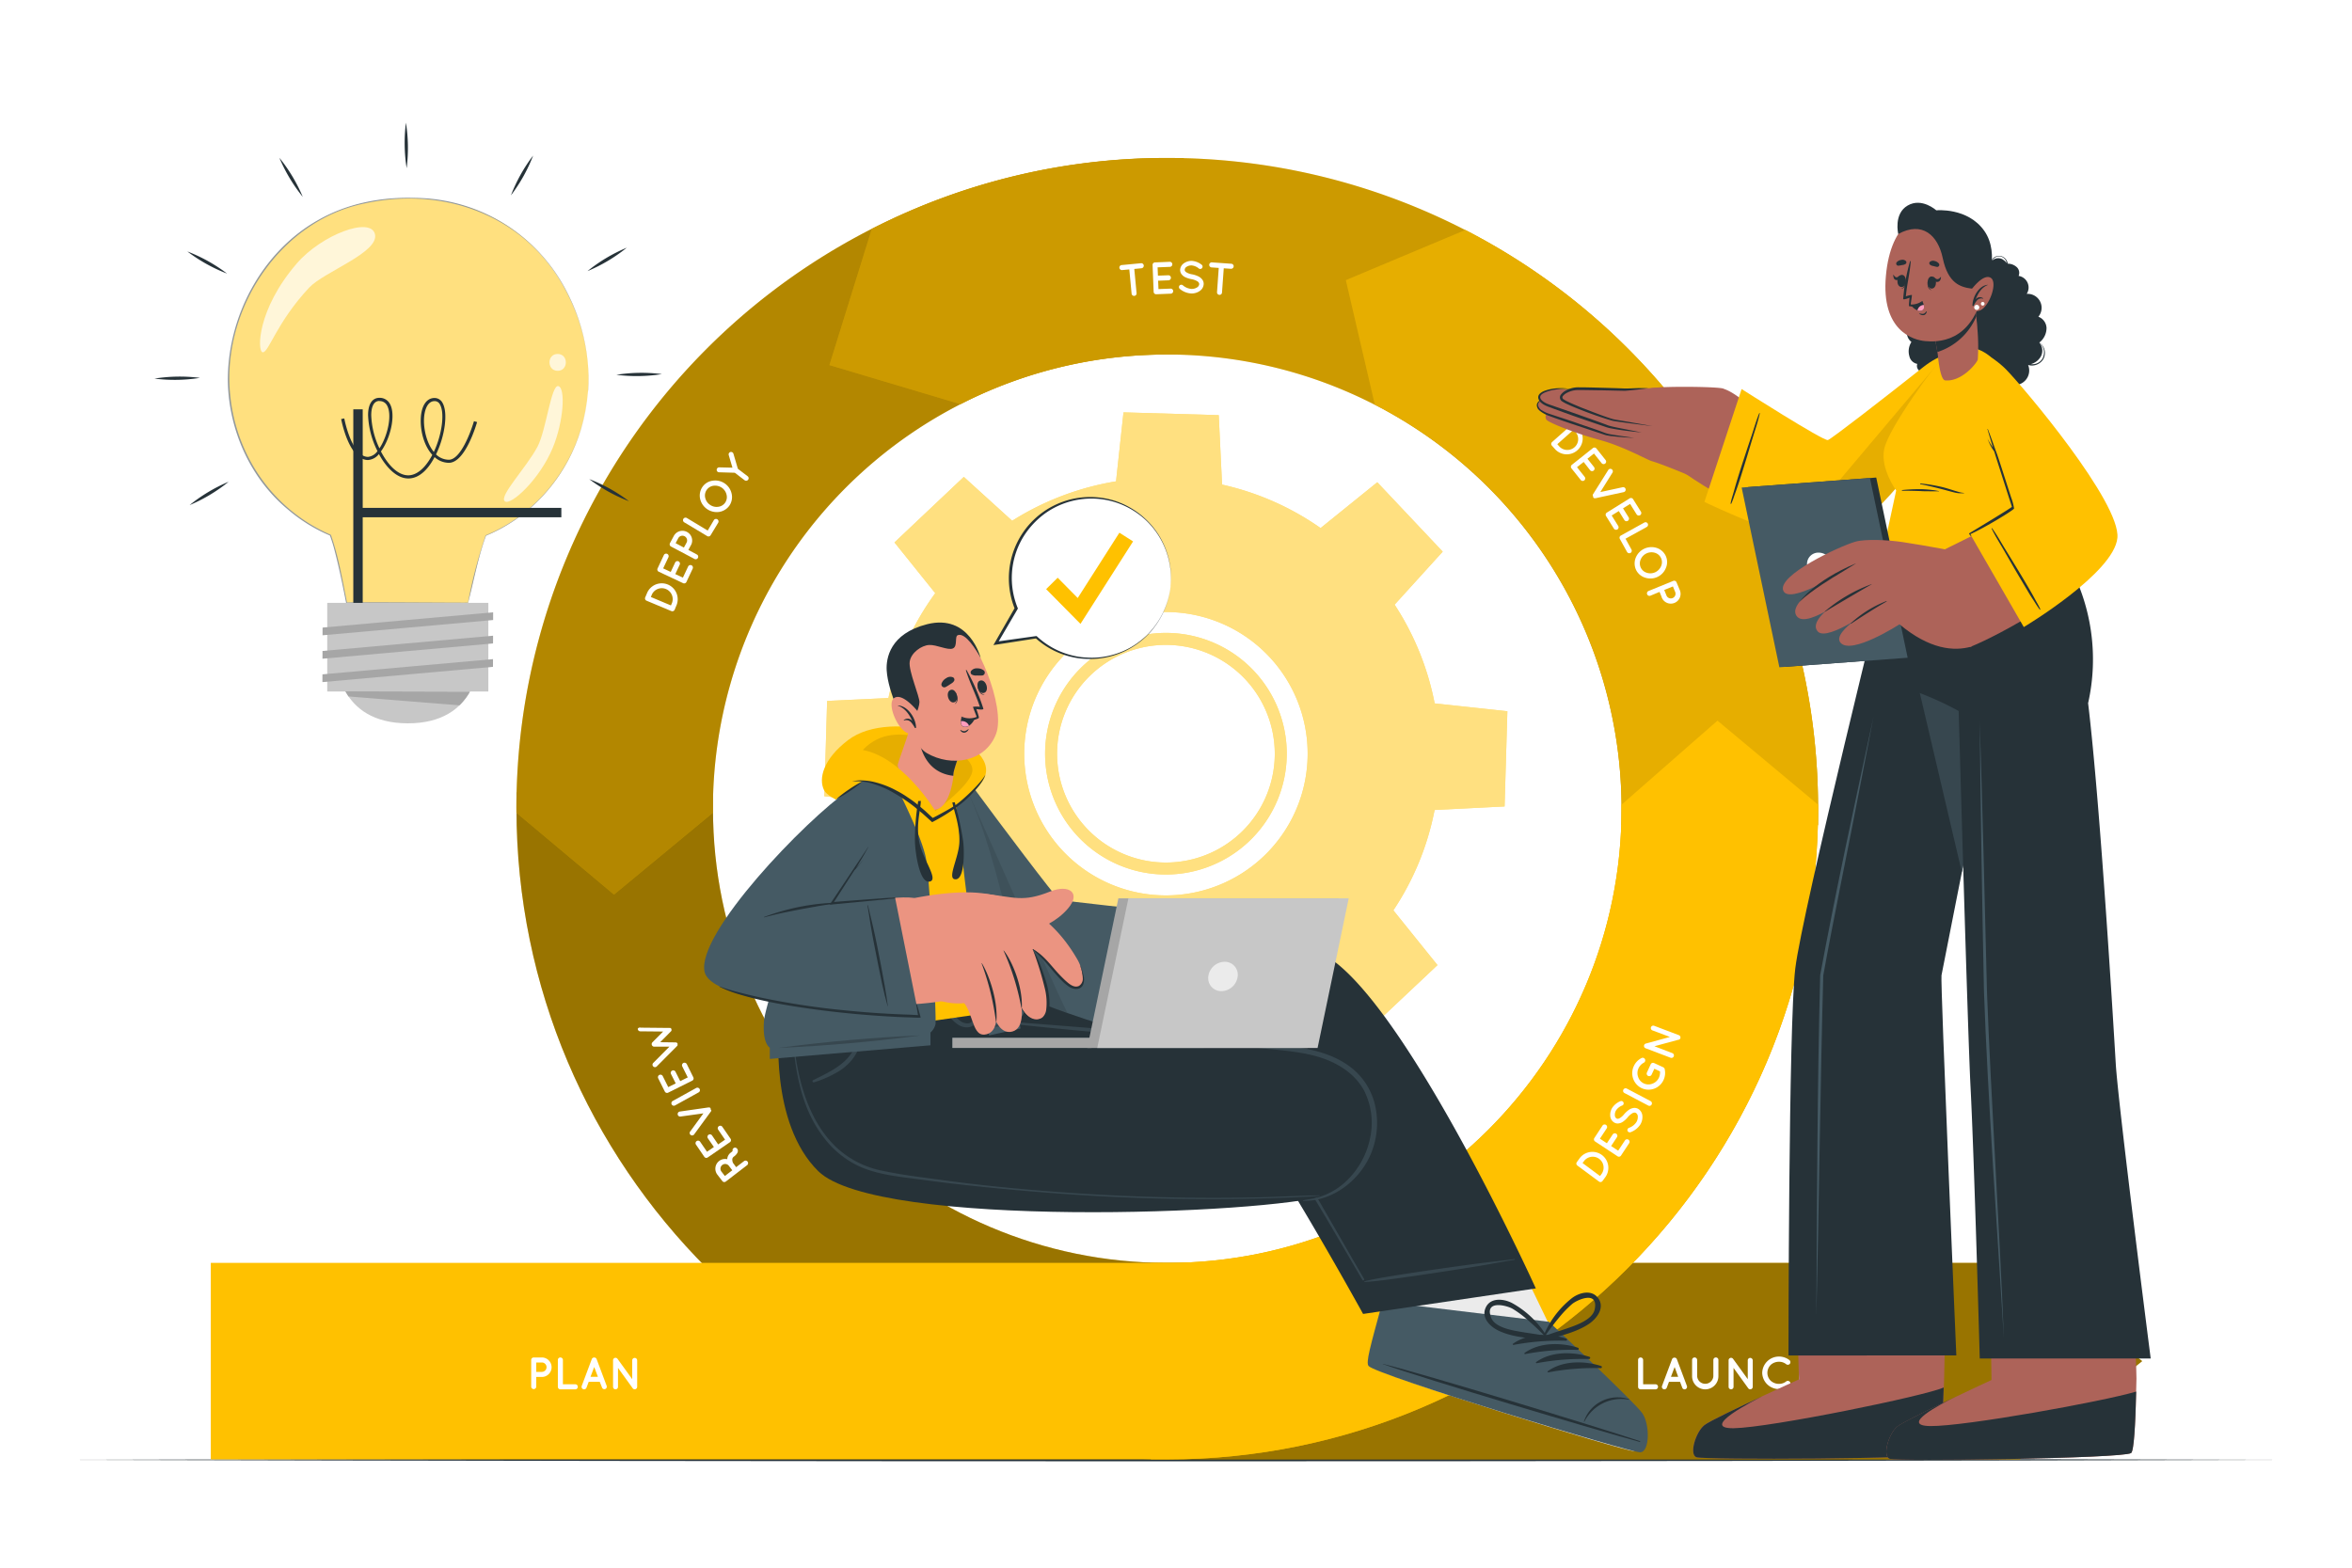 <svg class="animated" id="freepik_stories-agile-method" xmlns="http://www.w3.org/2000/svg" viewBox="0 0 750 500" version="1.1" xmlns:xlink="http://www.w3.org/1999/xlink" xmlns:svgjs="http://svgjs.com/svgjs"><style>svg#freepik_stories-agile-method:not(.animated) .animable {opacity: 0;}svg#freepik_stories-agile-method.animated #freepik--Gear--inject-7 {animation: 6s Infinite  linear spin;animation-delay: 0.5s;}         @keyframes spin {             from {                 transform: rotate(0);               }               to {                 transform: rotate(360deg);               }         }     </style><g id="freepik--Floor--inject-7" class="animable" style="transform-origin: 375px 465.6px;"><path d="M21.26,465.6c226.63-.62,480.85-.62,707.48,0-226.63.62-480.85.62-707.48,0Z" style="fill: rgb(38, 50, 56); transform-origin: 375px 465.6px; --darkreader-inline-fill: #cac6bf;" id="eldf6doj5ejx9" class="animable" data-darkreader-inline-fill=""></path></g><g id="freepik--Gear--inject-7" class="animable animator-active" style="transform-origin: 371.765px 240.395px;"><path d="M479.78,257.21l.89-30.37-23.19-2.5a88.17,88.17,0,0,0-12.77-31.49l15.34-16.91-20.86-22.13-18.08,14.61a88,88,0,0,0-31.42-13.86l-1.06-22.15-30.37-.89-2.38,22a88.81,88.81,0,0,0-33.12,12.58l-15.42-14L285.23,173l13,16.19a87.52,87.52,0,0,0-14.93,33.44l-19.55.93-.89,30.39,19.71,2.12a87.64,87.64,0,0,0,13.8,34.62l-12.89,14.18,20.84,22.09,15.51-12.5A87.63,87.63,0,0,0,354,328.6l1,19.78,30.37.89,2.25-20.88a88.92,88.92,0,0,0,33-13.94l15.64,14.2,22.12-20.84-14.07-17.47a87.74,87.74,0,0,0,13.15-32ZM371.65,285.58a45.19,45.19,0,1,1,45.33-45A45.2,45.2,0,0,1,371.65,285.58Z" style="fill: rgb(255, 193, 0); transform-origin: 371.765px 240.395px; --darkreader-inline-fill: #ffc71a;" id="eltfy9l5krjfn" class="animable" data-darkreader-inline-fill=""></path><path d="M371.68,278.92a38.53,38.53,0,1,1,38.64-38.41A38.57,38.57,0,0,1,371.68,278.92Zm.21-73.24A34.71,34.71,0,1,0,406.5,240.5,34.75,34.75,0,0,0,371.89,205.68Z" style="fill: rgb(255, 193, 0); transform-origin: 371.79px 240.39px; --darkreader-inline-fill: #ffc71a;" id="elsh24m0dg7jb" class="animable" data-darkreader-inline-fill=""></path><g id="eljenicrawn3"><g style="opacity: 0.5; transform-origin: 371.765px 240.395px;" class="animable"><path d="M479.78,257.21l.89-30.37-23.19-2.5a88.17,88.17,0,0,0-12.77-31.49l15.34-16.91-20.86-22.13-18.08,14.61a88,88,0,0,0-31.42-13.86l-1.06-22.15-30.37-.89-2.38,22a88.81,88.81,0,0,0-33.12,12.58l-15.42-14L285.23,173l13,16.19a87.52,87.52,0,0,0-14.93,33.44l-19.55.93-.89,30.39,19.71,2.12a87.64,87.64,0,0,0,13.8,34.62l-12.89,14.18,20.84,22.09,15.51-12.5A87.63,87.63,0,0,0,354,328.6l1,19.78,30.37.89,2.25-20.88a88.92,88.92,0,0,0,33-13.94l15.64,14.2,22.12-20.84-14.07-17.47a87.74,87.74,0,0,0,13.15-32ZM371.65,285.58a45.19,45.19,0,1,1,45.33-45A45.2,45.2,0,0,1,371.65,285.58Z" style="fill: rgb(255, 255, 255); transform-origin: 371.765px 240.395px; --darkreader-inline-fill: #e8e6e3;" id="elcevnfnp3g9" class="animable" data-darkreader-inline-fill=""></path><path d="M371.68,278.92a38.53,38.53,0,1,1,38.64-38.41A38.57,38.57,0,0,1,371.68,278.92Zm.21-73.24A34.71,34.71,0,1,0,406.5,240.5,34.75,34.75,0,0,0,371.89,205.68Z" style="fill: rgb(255, 255, 255); transform-origin: 371.79px 240.39px; --darkreader-inline-fill: #e8e6e3;" id="el1myncv3mf4o" class="animable" data-darkreader-inline-fill=""></path></g></g></g><g id="freepik--Graphic--inject-7" class="animable" style="transform-origin: 375.16px 257.92px;"><path d="M683.1,434.12l-39,31.34H372.22c-114.43,0-207.53-93.1-207.53-207.52v-5.23h62.66v5.23c0,79.86,65,144.85,144.87,144.85h271.9Z" style="fill: rgb(255, 193, 0); transform-origin: 423.895px 359.085px; --darkreader-inline-fill: #ffc71a;" id="ely39bg13g5ej" class="animable" data-darkreader-inline-fill=""></path><g id="elmtk3kebs3h"><g style="opacity: 0.4; transform-origin: 423.895px 359.085px;" class="animable"><path d="M683.1,434.12l-39,31.34H372.22c-114.43,0-207.53-93.1-207.53-207.52v-5.23h62.66v5.23c0,79.86,65,144.85,144.87,144.85h271.9Z" id="eldkkz0gv0etk" class="animable" style="transform-origin: 423.895px 359.085px;"></path></g></g><path d="M377.44,50.4v62.67h-5.22a143.36,143.36,0,0,0-64.89,15.3,144.92,144.92,0,0,0-80,129.57v1.28l-31.54,26.09-31.12-26.09v-1.28A207.44,207.44,0,0,1,372.22,50.4Z" style="fill: rgb(255, 193, 0); transform-origin: 271.055px 167.855px; --darkreader-inline-fill: #ffc71a;" id="elf9u08ripew" class="animable" data-darkreader-inline-fill=""></path><g id="elolat71pjdd"><g style="opacity: 0.3; transform-origin: 271.055px 167.855px;" class="animable"><path d="M377.44,50.4v62.67h-5.22a143.36,143.36,0,0,0-64.89,15.3,144.92,144.92,0,0,0-80,129.57v1.28l-31.54,26.09-31.12-26.09v-1.28A207.44,207.44,0,0,1,372.22,50.4Z" id="eleb6wsuviwir" class="animable" style="transform-origin: 271.055px 167.855px;"></path></g></g><path d="M579.74,257.94v5.22H517.08v-5.22A144.94,144.94,0,0,0,307.33,128.37l-1.06.53-41.78-12.46L278,73l1.25-.62a205.36,205.36,0,0,1,93-22A207.42,207.42,0,0,1,579.74,257.94Z" style="fill: rgb(255, 193, 0); transform-origin: 422.115px 156.77px; --darkreader-inline-fill: #ffc71a;" id="el27p0g1pr6pq" class="animable" data-darkreader-inline-fill=""></path><g id="eldj2ed7vd8dg"><g style="opacity: 0.2; transform-origin: 422.115px 156.77px;" class="animable"><path d="M579.74,257.94v5.22H517.08v-5.22A144.94,144.94,0,0,0,307.33,128.37l-1.06.53-41.78-12.46L278,73l1.25-.62a205.36,205.36,0,0,1,93-22A207.42,207.42,0,0,1,579.74,257.94Z" id="eljnrwcpmc2pd" class="animable" style="transform-origin: 422.115px 156.77px;"></path></g></g><path d="M579.74,257.94c0,114.42-93.08,207.52-207.52,207.52H367V402.79h5.22c79.88,0,144.86-65,144.86-144.85a144.63,144.63,0,0,0-77.69-128.41l-1-.55-9.23-39.63,38.13-16,1.24.65A207.08,207.08,0,0,1,579.74,257.94Z" style="fill: rgb(255, 193, 0); transform-origin: 473.37px 269.405px; --darkreader-inline-fill: #ffc71a;" id="elo2bcd90z3ff" class="animable" data-darkreader-inline-fill=""></path><g id="elja1t1mzlx38"><g style="opacity: 0.1; transform-origin: 473.37px 269.405px;" class="animable"><path d="M579.74,257.94c0,114.42-93.08,207.52-207.52,207.52H367V402.79h5.22c79.88,0,144.86-65,144.86-144.85a144.63,144.63,0,0,0-77.69-128.41l-1-.55-9.23-39.63,38.13-16,1.24.65A207.08,207.08,0,0,1,579.74,257.94Z" id="elt9nwcxzmiin" class="animable" style="transform-origin: 473.37px 269.405px;"></path></g></g><path d="M579.74,256.64v1.3c0,114.42-93.08,207.52-207.52,207.52h-305V402.79H372.22c79.88,0,144.86-65,144.86-144.85v-1.3l30.58-26.8Z" style="fill: rgb(255, 193, 0); transform-origin: 323.48px 347.65px; --darkreader-inline-fill: #ffc71a;" id="el0p01f1txsc3n" class="animable" data-darkreader-inline-fill=""></path><path d="M233.73,366.38a.79.79,0,0,1,1.11-.21,1.08,1.08,0,0,1,.23.22h0a1.08,1.08,0,0,1,.22.55,1.49,1.49,0,0,1-.12.68,3.77,3.77,0,0,1-1.2,1.3,1.27,1.27,0,0,0-.39.52,1.31,1.31,0,0,0-.06.6,2.53,2.53,0,0,0,.22.86l1,1.36,2.5-1.92a.81.81,0,0,1,1,1.28l-6.79,5.22a.79.79,0,0,1-1.12-.15h0l-1.58-2.05a3.11,3.11,0,0,1,.59-4.37,3.07,3.07,0,0,1,2.57-.55,2.37,2.37,0,0,1,.12-.73,2.83,2.83,0,0,1,.95-1.34,3.62,3.62,0,0,0,.65-.56A.78.78,0,0,1,233.73,366.38Zm-3.39,5.17a1.5,1.5,0,0,0-.29,2.11l1.09,1.41,2.37-1.82-1.09-1.42A1.48,1.48,0,0,0,230.34,371.55Z" style="fill: rgb(255, 255, 255); transform-origin: 233.33px 371.518px; --darkreader-inline-fill: #e8e6e3;" id="elcoqpy0egdkl" class="animable" data-darkreader-inline-fill=""></path><path d="M232.75,364.3l-7.06,4.85a.78.78,0,0,1-1.11-.2h0v0L221.89,365a.81.81,0,0,1,1.33-.91l2.23,3.25,2.19-1.51-1.92-2.79a.82.82,0,0,1,.21-1.11.81.81,0,0,1,1.12.2L229,365l2.2-1.51-2.23-3.25a.81.81,0,0,1,1.33-.91l2.67,3.88s0,0,0,0h0A.8.8,0,0,1,232.75,364.3Z" style="fill: rgb(255, 255, 255); transform-origin: 227.444px 364.171px; --darkreader-inline-fill: #e8e6e3;" id="el3nw9umcawwe" class="animable" data-darkreader-inline-fill=""></path><path d="M226.81,354.06a.49.49,0,0,0,0,.13s0,0,0,0a.36.36,0,0,1,0,.11,0,0,0,0,1,0,0,.34.34,0,0,0-.06.12l-5.43,7.43A.79.79,0,0,1,220,361l4.3-5.9L217,356.11a.79.79,0,0,1-.9-.68.81.81,0,0,1,.66-.91l9.12-1.31a.53.53,0,0,1,.13,0h0l.11,0h.05l.11,0,0,0,.12.06s0,0,0,0a.34.34,0,0,0,.08.09l0,0a.42.42,0,0,1,.08.12.27.27,0,0,1,.07.13v0a.25.25,0,0,0,0,.12v0h0a1,1,0,0,1,0,.16Z" style="fill: rgb(255, 255, 255); transform-origin: 221.453px 357.673px; --darkreader-inline-fill: #e8e6e3;" id="el2n2sfx7aafh" class="animable" data-darkreader-inline-fill=""></path><path d="M215.27,352.56a.78.78,0,0,1-1.08-.31.82.82,0,0,1,.31-1.1L222,347a.81.81,0,0,1,1.09.33.78.78,0,0,1-.32,1.08Z" style="fill: rgb(255, 255, 255); transform-origin: 218.642px 349.786px; --darkreader-inline-fill: #e8e6e3;" id="elra2shk7wur" class="animable" data-darkreader-inline-fill=""></path><path d="M220.74,344.67l-7.67,3.82a.8.8,0,0,1-1.08-.36h0v0l-2.1-4.21a.81.81,0,0,1,.36-1.08.82.82,0,0,1,1.08.36l1.76,3.52,2.38-1.18-1.51-3a.8.8,0,0,1,.36-1.07.8.8,0,0,1,1.08.35l1.51,3,2.4-1.19-1.76-3.53a.83.83,0,0,1,.37-1.08.84.84,0,0,1,1.08.36l2.09,4.22s0,0,0,0h0A.8.8,0,0,1,220.74,344.67Z" style="fill: rgb(255, 255, 255); transform-origin: 215.491px 343.761px; --darkreader-inline-fill: #e8e6e3;" id="el4tdc0b9v3hk" class="animable" data-darkreader-inline-fill=""></path><path d="M204.29,327.76l9.19.09a.38.38,0,0,1,.15,0h0a.3.3,0,0,1,.11,0s0,0,0,0l.11.07h0c.05,0,.1,0,.13.09h0s0,0,0,0a.46.46,0,0,0,.07.1v0a.63.63,0,0,1,.07.12.5.5,0,0,1,0,.13l0,0a.34.34,0,0,0,0,.11s0,0,0,0a.33.33,0,0,1,0,.15v0a1,1,0,0,1,0,.12s0,0,0,0a.47.47,0,0,0-.06.09s0,0,0,0-.06.07-.1.1l-3.44,3.47,4.89.06h.14s0,0,0,0l.11.05h.05s.06,0,.1.06v0l.12.07h0s0,0,0,0a.21.21,0,0,0,.07.1l0,0a.39.39,0,0,1,.06.11.37.37,0,0,1,0,.14l0,0a.34.34,0,0,0,0,.11s0,0,0,0a.76.76,0,0,1,0,.16h0a.7.7,0,0,0,0,.12l0,0a.54.54,0,0,1-.05.11h0s-.07.07-.1.12l-6.49,6.52a.79.79,0,0,1-1.12,0,.78.78,0,0,1,0-1.11l5.15-5.19-4.84,0a.81.81,0,0,1-.74-.51.83.83,0,0,1,.17-.89l3.42-3.43-7.3-.07a.8.8,0,0,1-.79-.82A.78.78,0,0,1,204.29,327.76Z" style="fill: rgb(255, 255, 255); transform-origin: 209.718px 334.042px; --darkreader-inline-fill: #e8e6e3;" id="elt2qioh1o7h" class="animable" data-darkreader-inline-fill=""></path><path d="M214.08,194.9l-7.91-3.31a.8.8,0,0,1-.43-1.05l.67-1.58a5.09,5.09,0,0,1,9.38,3.93l-.66,1.58A.8.8,0,0,1,214.08,194.9Zm-.13-1.8.35-.83a3.48,3.48,0,0,0-6.41-2.69l-.34.83Z" style="fill: rgb(255, 255, 255); transform-origin: 210.89px 190.503px; --darkreader-inline-fill: #e8e6e3;" id="elis8ik190bx" class="animable" data-darkreader-inline-fill=""></path><path d="M217.83,186l-7.76-3.65a.78.78,0,0,1-.38-1.06h0l0,0,2-4.26a.8.8,0,0,1,1.06-.38.82.82,0,0,1,.4,1.07l-1.68,3.56,2.41,1.13,1.44-3.06a.81.81,0,0,1,1.46.68l-1.44,3.07,2.42,1.13,1.67-3.56a.83.83,0,0,1,1.08-.38.82.82,0,0,1,.38,1.06l-2,4.26s0,0,0,0v0A.8.8,0,0,1,217.83,186Z" style="fill: rgb(255, 255, 255); transform-origin: 215.283px 181.324px; --darkreader-inline-fill: #e8e6e3;" id="ela4idf1d8qik" class="animable" data-darkreader-inline-fill=""></path><path d="M220.35,173.83l-.84,1.57,2.78,1.49a.81.81,0,0,1-.76,1.42l-7.56-4a.8.8,0,0,1-.33-1.09h0l1.22-2.28a3.11,3.11,0,1,1,5.49,2.93Zm-2.27.81.85-1.57a1.5,1.5,0,1,0-2.65-1.41l-.84,1.58Z" style="fill: rgb(255, 255, 255); transform-origin: 218.093px 173.831px; --darkreader-inline-fill: #e8e6e3;" id="el9v3hriwbo1i" class="animable" data-darkreader-inline-fill=""></path><path d="M225.54,171l-7.35-4.41a.8.8,0,0,1-.28-1.1.81.81,0,0,1,1.11-.28l6.65,4,2-3.38a.81.81,0,0,1,1.38.83l-2.42,4v0h0A.8.8,0,0,1,225.54,171Z" style="fill: rgb(255, 255, 255); transform-origin: 223.46px 168.095px; --darkreader-inline-fill: #e8e6e3;" id="elfyadybjg4q" class="animable" data-darkreader-inline-fill=""></path><path d="M227.22,153.32a5.34,5.34,0,0,1,6.08,4.13,4.82,4.82,0,0,1-.67,3.75,4.9,4.9,0,0,1-3.29,2.07,5.44,5.44,0,0,1-6.08-4.13,4.85,4.85,0,0,1,.72-3.82A4.68,4.68,0,0,1,227.22,153.32Zm2.93,2.22a3.82,3.82,0,0,0-2.66-.61,3.14,3.14,0,0,0-2.61,3.85,3.65,3.65,0,0,0,1.55,2.24,3.61,3.61,0,0,0,2.64.61,3.1,3.1,0,0,0,2.61-3.85A3.7,3.7,0,0,0,230.15,155.54Z" style="fill: rgb(255, 255, 255); transform-origin: 228.281px 158.288px; --darkreader-inline-fill: #e8e6e3;" id="el4alu0wy3318" class="animable" data-darkreader-inline-fill=""></path><path d="M233.86,144.66l1.43,4.85,3.11,2.38a.79.79,0,0,1,.15,1.13.8.8,0,0,1-1.12.14l-3.11-2.38-5-.15a.76.76,0,0,1-.78-.8.78.78,0,0,1,.81-.77l4.21.1-1.18-4a.8.8,0,0,1,.54-1A.81.81,0,0,1,233.86,144.66Z" style="fill: rgb(255, 255, 255); transform-origin: 233.631px 148.733px; --darkreader-inline-fill: #e8e6e3;" id="elb87agjf89ou" class="animable" data-darkreader-inline-fill=""></path><path d="M364,85.56l-2.3.22.73,7.72a.79.79,0,0,1-.72.87.8.8,0,0,1-.87-.72l-.73-7.72-2.29.21a.81.81,0,0,1-.87-.73.79.79,0,0,1,.72-.87l6.18-.59a.8.8,0,0,1,.87.72A.82.82,0,0,1,364,85.56Z" style="fill: rgb(255, 255, 255); transform-origin: 360.835px 89.16px; --darkreader-inline-fill: #e8e6e3;" id="ellcfczi6cque" class="animable" data-darkreader-inline-fill=""></path><path d="M367.87,93.08l-.34-8.56a.79.79,0,0,1,.77-.83h0l4.7-.19a.8.8,0,0,1,.83.76.82.82,0,0,1-.76.85l-3.94.16.11,2.65,3.38-.13a.81.81,0,0,1,.06,1.61l-3.38.13.11,2.67,3.93-.15a.81.81,0,0,1,.07,1.61l-4.71.19a0,0,0,0,1,0,0l0,0A.8.8,0,0,1,367.87,93.08Z" style="fill: rgb(255, 255, 255); transform-origin: 370.816px 88.675px; --darkreader-inline-fill: #e8e6e3;" id="eldbc9kk8e0sv" class="animable" data-darkreader-inline-fill=""></path><path d="M376.12,91.07a.76.76,0,0,1,1.06-.08,4.79,4.79,0,0,0,2.75,1.16,3.17,3.17,0,0,0,1.83-.51,1.34,1.34,0,0,0,.64-1,.83.83,0,0,0-.13-.47,1.35,1.35,0,0,0-.43-.44,5.73,5.73,0,0,0-2-.71h0a7.89,7.89,0,0,1-1.87-.6,3.11,3.11,0,0,1-1.33-1.15,2.32,2.32,0,0,1-.32-1.2,2.69,2.69,0,0,1,1.2-2.1A4.27,4.27,0,0,1,380,83.2a5.69,5.69,0,0,1,3.15,1.21.75.75,0,0,1-.85,1.24,4.16,4.16,0,0,0-2.32-1,2.82,2.82,0,0,0-1.64.47,1.14,1.14,0,0,0-.56.91.7.7,0,0,0,.09.4,1.42,1.42,0,0,0,.39.39,4.78,4.78,0,0,0,1.81.66h0a8.09,8.09,0,0,1,2,.64,3.36,3.36,0,0,1,1.43,1.22,2.28,2.28,0,0,1,.33,1.24,2.83,2.83,0,0,1-1.28,2.24,4.53,4.53,0,0,1-2.7.78,6.26,6.26,0,0,1-3.7-1.51A.77.77,0,0,1,376.12,91.07Z" style="fill: rgb(255, 255, 255); transform-origin: 379.886px 88.401px; --darkreader-inline-fill: #e8e6e3;" id="el0fa4hg7ifdxu" class="animable" data-darkreader-inline-fill=""></path><path d="M392.53,85.73l-2.3-.16-.56,7.73a.78.78,0,0,1-.85.74.8.8,0,0,1-.74-.85l.55-7.74-2.29-.16a.81.81,0,0,1-.74-.87.8.8,0,0,1,.86-.74l6.19.44a.8.8,0,0,1,.74.85A.83.83,0,0,1,392.53,85.73Z" style="fill: rgb(255, 255, 255); transform-origin: 389.495px 88.86px; --darkreader-inline-fill: #e8e6e3;" id="elh60y4x3064u" class="animable" data-darkreader-inline-fill=""></path><path d="M494.91,141l6.41-5.68a.79.79,0,0,1,1.13.07l1.14,1.28A5.08,5.08,0,0,1,496,143.4l-1.14-1.28A.79.79,0,0,1,494.91,141Zm1.68.67.59.67a3.47,3.47,0,0,0,5.2-4.6l-.6-.67Z" style="fill: rgb(255, 255, 255); transform-origin: 499.669px 140.008px; --darkreader-inline-fill: #e8e6e3;" id="el2kzflnmrcn3" class="animable" data-darkreader-inline-fill=""></path><path d="M501.23,148.25l6.71-5.34a.79.79,0,0,1,1.12.13h0l0,0,2.93,3.69a.8.8,0,0,1-.13,1.12.81.81,0,0,1-1.13-.12l-2.45-3.08-2.08,1.66,2.1,2.65a.8.8,0,0,1-1.26,1L505,147.34,502.87,149l2.45,3.09a.8.8,0,0,1-1.26,1l-2.94-3.69s0,0,0,0h0A.79.79,0,0,1,501.23,148.25Z" style="fill: rgb(255, 255, 255); transform-origin: 506.541px 148.065px; --darkreader-inline-fill: #e8e6e3;" id="el9qtgfp99ixh" class="animable" data-darkreader-inline-fill=""></path><path d="M507.89,158.07a.56.56,0,0,0,0-.13s0,0,0,0a.2.2,0,0,1,0-.11,0,0,0,0,1,0,0s0-.09.05-.13l4.9-7.8a.77.77,0,0,1,1.09-.24.79.79,0,0,1,.25,1.09l-3.87,6.19,7.14-1.55a.8.8,0,0,1,.35,1.56l-9,1.95a.27.27,0,0,1-.13,0h0s-.08,0-.11,0h-.06l-.11,0,0,0a.51.51,0,0,1-.12-.05h0a.18.18,0,0,0-.09-.08l0,0a.44.44,0,0,1-.09-.11.5.5,0,0,1-.08-.12v0l0-.11a0,0,0,0,0,0,0h0v-.16Z" style="fill: rgb(255, 255, 255); transform-origin: 513.138px 154.218px; --darkreader-inline-fill: #e8e6e3;" id="elsmobouhwrj" class="animable" data-darkreader-inline-fill=""></path><path d="M512.38,163.49l7.28-4.54a.8.8,0,0,1,1.1.26h0v0l2.5,4a.81.81,0,0,1-.26,1.1.82.82,0,0,1-1.11-.24l-2.09-3.35-2.25,1.41,1.79,2.88a.82.82,0,0,1-.26,1.1.8.8,0,0,1-1.11-.25L516.2,163l-2.27,1.41,2.08,3.34a.81.81,0,0,1-.26,1.11.84.84,0,0,1-1.11-.25l-2.49-4s0,0,0,0h0A.79.79,0,0,1,512.38,163.49Z" style="fill: rgb(255, 255, 255); transform-origin: 517.692px 163.902px; --darkreader-inline-fill: #e8e6e3;" id="elc8o6wv6bx2e" class="animable" data-darkreader-inline-fill=""></path><path d="M516.85,170.81l7.49-4.15a.79.79,0,0,1,1.08.31.81.81,0,0,1-.3,1.1l-6.78,3.75,1.9,3.45a.81.81,0,0,1-.32,1.09.82.82,0,0,1-1.08-.31l-2.28-4.12,0,0v0A.79.79,0,0,1,516.85,170.81Z" style="fill: rgb(255, 255, 255); transform-origin: 520.98px 171.505px; --darkreader-inline-fill: #e8e6e3;" id="elqfkqdjpo5" class="animable" data-darkreader-inline-fill=""></path><path d="M531.25,181.06a5.32,5.32,0,0,1-6.62,3.19,4.77,4.77,0,0,1-2.91-2.45,4.91,4.91,0,0,1-.14-3.88,5.42,5.42,0,0,1,6.62-3.19,4.84,4.84,0,0,1,2.95,2.53A4.67,4.67,0,0,1,531.25,181.06Zm-3.39,1.43a3.77,3.77,0,0,0,1.86-2,3.12,3.12,0,0,0-2-4.18,3.74,3.74,0,0,0-4.57,2.2,3.12,3.12,0,0,0,.08,2.57,3.07,3.07,0,0,0,1.94,1.61A3.65,3.65,0,0,0,527.86,182.49Z" style="fill: rgb(255, 255, 255); transform-origin: 526.426px 179.502px; --darkreader-inline-fill: #e8e6e3;" id="el6j6h4cx81qr" class="animable" data-darkreader-inline-fill=""></path><path d="M529.87,190.43l-.68-1.65L526.27,190a.81.81,0,0,1-.61-1.5l7.94-3.24a.8.8,0,0,1,1,.44v0l1,2.39a3.11,3.11,0,1,1-5.75,2.35Zm.81-2.26.68,1.65a1.5,1.5,0,1,0,2.77-1.13l-.67-1.65Z" style="fill: rgb(255, 255, 255); transform-origin: 530.537px 188.869px; --darkreader-inline-fill: #e8e6e3;" id="elmuvu9ygs4y" class="animable" data-darkreader-inline-fill=""></path><path d="M509.9,376.86,503,371.75a.78.78,0,0,1-.17-1.12l1-1.38a5.09,5.09,0,0,1,8.16,6.07l-1,1.37A.8.8,0,0,1,509.9,376.86Zm.31-1.78.54-.73a3.47,3.47,0,0,0-5.57-4.13l-.54.72Z" style="fill: rgb(255, 255, 255); transform-origin: 507.766px 372.189px; --darkreader-inline-fill: #e8e6e3;" id="elud7zv4z4wos" class="animable" data-darkreader-inline-fill=""></path><path d="M515.79,368.78l-7.16-4.72a.79.79,0,0,1-.22-1.11h0l0,0L511,359a.8.8,0,0,1,1.11-.23.81.81,0,0,1,.24,1.11l-2.17,3.29,2.22,1.46,1.86-2.82a.83.83,0,0,1,1.11-.23.81.81,0,0,1,.24,1.12l-1.86,2.82L516,367l2.17-3.29a.81.81,0,0,1,1.11-.22.82.82,0,0,1,.23,1.11l-2.59,3.93s0,0,0,0v0A.79.79,0,0,1,515.79,368.78Z" style="fill: rgb(255, 255, 255); transform-origin: 513.953px 363.779px; --darkreader-inline-fill: #e8e6e3;" id="eldbmibdl8qto" class="animable" data-darkreader-inline-fill=""></path><path d="M519,360.72a.76.76,0,0,1,.44-1,4.75,4.75,0,0,0,2.37-1.84,3.23,3.23,0,0,0,.45-1.84,1.32,1.32,0,0,0-.59-1.06.84.84,0,0,0-.47-.13,1.63,1.63,0,0,0-.6.16,6,6,0,0,0-1.59,1.38v0a7.8,7.8,0,0,1-1.44,1.34,3.07,3.07,0,0,1-1.66.59,2.13,2.13,0,0,1-1.19-.31,2.64,2.64,0,0,1-1.25-2.07,4.22,4.22,0,0,1,.6-2.56,5.71,5.71,0,0,1,2.6-2.15.75.75,0,0,1,1,.34.74.74,0,0,1-.33,1,4.14,4.14,0,0,0-2,1.55,2.71,2.71,0,0,0-.39,1.65,1.15,1.15,0,0,0,.51.94.71.71,0,0,0,.4.12,1.49,1.49,0,0,0,.53-.15,5.08,5.08,0,0,0,1.46-1.25l0,0a8.42,8.42,0,0,1,1.53-1.43,3.4,3.4,0,0,1,1.78-.65,2.44,2.44,0,0,1,1.24.32,2.85,2.85,0,0,1,1.32,2.22,4.6,4.6,0,0,1-.64,2.74,6.33,6.33,0,0,1-3.13,2.48A.78.78,0,0,1,519,360.72Z" style="fill: rgb(255, 255, 255); transform-origin: 518.595px 356.153px; --darkreader-inline-fill: #e8e6e3;" id="ele2mzr4owubn" class="animable" data-darkreader-inline-fill=""></path><path d="M518,348.61a.78.78,0,0,1-.34-1.07.81.81,0,0,1,1.09-.35l7.59,4a.81.81,0,0,1,.33,1.09.79.79,0,0,1-1.08.33Z" style="fill: rgb(255, 255, 255); transform-origin: 522.165px 349.904px; --darkreader-inline-fill: #e8e6e3;" id="elizwomw0pa5" class="animable" data-darkreader-inline-fill=""></path><path d="M523.5,347.07A5.3,5.3,0,0,1,521,340a5.36,5.36,0,0,1,2.42-2.53.82.82,0,0,1,1.13.35.85.85,0,0,1-.37,1.12,3.81,3.81,0,0,0-1.68,1.75,3.65,3.65,0,0,0-.13,2.82,3.44,3.44,0,0,0,4.56,2.11A3.66,3.66,0,0,0,529,343.7a4,4,0,0,0,.33-2l-1.8-.83-.87,1.88a.85.85,0,0,1-1.1.41.82.82,0,0,1-.39-1.1l1.19-2.59v0h0a.81.81,0,0,1,1.09-.42l2.91,1.34a1.53,1.53,0,0,1,.21.14l.05.06h0a.67.67,0,0,1,.21.39,5.37,5.37,0,0,1-.36,3.47A5.26,5.26,0,0,1,523.5,347.07Z" style="fill: rgb(255, 255, 255); transform-origin: 525.725px 342.455px; --darkreader-inline-fill: #e8e6e3;" id="elo6vzv4igtd" class="animable" data-darkreader-inline-fill=""></path><path d="M533.24,335.87a.79.79,0,1,1-.55,1.48l-7.9-3h0a.79.79,0,0,1,0-1.51l7.72-2.11-5.6-2.1a.78.78,0,0,1-.45-1,.79.79,0,0,1,1-.47l7.9,3a.8.8,0,0,1,.46,1,.77.77,0,0,1-.48.45.26.26,0,0,1-.1,0l-7.68,2.08Z" style="fill: rgb(255, 255, 255); transform-origin: 530.048px 332.263px; --darkreader-inline-fill: #e8e6e3;" id="elkd9p6qxxrsj" class="animable" data-darkreader-inline-fill=""></path><path d="M172.8,439.17H171v3.15a.81.81,0,0,1-1.61,0v-8.57a.8.8,0,0,1,.8-.8h2.59a3.11,3.11,0,1,1,0,6.22ZM171,437.55h1.78a1.5,1.5,0,1,0,0-3H171Z" style="fill: rgb(255, 255, 255); transform-origin: 172.64px 437.995px; --darkreader-inline-fill: #e8e6e3;" id="elccisnjxxqvr" class="animable" data-darkreader-inline-fill=""></path><path d="M177.89,442.32v-8.57a.8.8,0,0,1,.8-.8.81.81,0,0,1,.81.8v7.75h3.94a.81.81,0,0,1,0,1.62h-4.75A.8.8,0,0,1,177.89,442.32Z" style="fill: rgb(255, 255, 255); transform-origin: 181.07px 438.035px; --darkreader-inline-fill: #e8e6e3;" id="el6p9ynv2jzt" class="animable" data-darkreader-inline-fill=""></path><path d="M191.25,440.72h-3.53l-.71,1.89a.81.81,0,0,1-.75.51.81.81,0,0,1-.76-1.09l3.21-8.56a.8.8,0,0,1,.77-.5.79.79,0,0,1,.77.5l3.21,8.56a.82.82,0,0,1-.48,1,.8.8,0,0,1-1-.46Zm-.59-1.6L189.48,436l-1.18,3.12Z" style="fill: rgb(255, 255, 255); transform-origin: 189.473px 438.045px; --darkreader-inline-fill: #e8e6e3;" id="elwjzo221n93q" class="animable" data-darkreader-inline-fill=""></path><path d="M197.07,442.32a.79.79,0,1,1-1.58,0v-8.44h0a.77.77,0,0,1,.32-.67.79.79,0,0,1,1.1.17l4.69,6.49v-6a.79.79,0,0,1,.78-.78.8.8,0,0,1,.8.78v8.44a.81.81,0,0,1-.8.8.79.79,0,0,1-.59-.29.28.28,0,0,1-.07-.09l-4.65-6.45Z" style="fill: rgb(255, 255, 255); transform-origin: 199.334px 438.085px; --darkreader-inline-fill: #e8e6e3;" id="elzmrfow3h4yq" class="animable" data-darkreader-inline-fill=""></path><path d="M522.35,442.32v-8.57a.8.8,0,0,1,.8-.8.81.81,0,0,1,.81.8v7.75h3.94a.81.81,0,0,1,0,1.62h-4.75A.8.8,0,0,1,522.35,442.32Z" style="fill: rgb(255, 255, 255); transform-origin: 525.53px 438.035px; --darkreader-inline-fill: #e8e6e3;" id="eld4ypsuivrdu" class="animable" data-darkreader-inline-fill=""></path><path d="M535.72,440.72H532.2l-.71,1.89a.83.83,0,0,1-.76.51.87.87,0,0,1-.28-.05.82.82,0,0,1-.48-1l3.21-8.56a.8.8,0,0,1,.77-.5.78.78,0,0,1,.77.5l3.21,8.56a.82.82,0,0,1-.48,1,.72.72,0,0,1-.27.05.78.78,0,0,1-.74-.51Zm-.59-1.6L534,436l-1.17,3.12Z" style="fill: rgb(255, 255, 255); transform-origin: 533.95px 438.065px; --darkreader-inline-fill: #e8e6e3;" id="elgv1oi7uemni" class="animable" data-darkreader-inline-fill=""></path><path d="M543.76,443.12a4.19,4.19,0,0,1-4.19-4.2v-5.17a.79.79,0,0,1,.8-.8.81.81,0,0,1,.81.8v5.17a2.59,2.59,0,0,0,5.17,0v-5.17a.8.8,0,0,1,.81-.8.79.79,0,0,1,.8.8v5.17A4.2,4.2,0,0,1,543.76,443.12Z" style="fill: rgb(255, 255, 255); transform-origin: 543.765px 438.035px; --darkreader-inline-fill: #e8e6e3;" id="el6uyd0159axb" class="animable" data-darkreader-inline-fill=""></path><path d="M552.79,442.32a.79.79,0,1,1-1.58,0v-8.44h0a.79.79,0,0,1,1.42-.5l4.69,6.49v-6a.79.79,0,0,1,.79-.78.81.81,0,0,1,.8.78v8.44a.79.79,0,0,1-1.4.51.28.28,0,0,1-.07-.09l-4.65-6.45Z" style="fill: rgb(255, 255, 255); transform-origin: 555.06px 438.088px; --darkreader-inline-fill: #e8e6e3;" id="elb503d2q19md" class="animable" data-darkreader-inline-fill=""></path><path d="M561.93,437.89a5.33,5.33,0,0,1,5.33-5.23,5.41,5.41,0,0,1,3.35,1.13.87.87,0,0,1,.15,1.17.85.85,0,0,1-1.16.16,3.59,3.59,0,0,0-2.34-.8,3.87,3.87,0,0,0-2.62,1,3.6,3.6,0,0,0-1.06,2.53,3.51,3.51,0,0,0,1.06,2.52,3.88,3.88,0,0,0,2.62,1,3.63,3.63,0,0,0,2.34-.8.87.87,0,0,1,1.16.16.85.85,0,0,1-.15,1.16,5.42,5.42,0,0,1-3.35,1.14A5.31,5.31,0,0,1,561.93,437.89Z" style="fill: rgb(255, 255, 255); transform-origin: 566.427px 437.845px; --darkreader-inline-fill: #e8e6e3;" id="elq6b6cu0uvv" class="animable" data-darkreader-inline-fill=""></path><path d="M573.61,442.32v-8.57a.79.79,0,0,1,.8-.8.8.8,0,0,1,.81.8v3.49H579v-3.49a.79.79,0,0,1,.8-.8.8.8,0,0,1,.81.8v8.57a.8.8,0,0,1-.81.8.79.79,0,0,1-.8-.8v-3.49h-3.76v3.49a.8.8,0,0,1-.81.8A.79.79,0,0,1,573.61,442.32Z" style="fill: rgb(255, 255, 255); transform-origin: 577.11px 438.035px; --darkreader-inline-fill: #e8e6e3;" id="el1k2f5izil0m" class="animable" data-darkreader-inline-fill=""></path></g><g id="freepik--light-bulb--inject-7" class="animable" style="transform-origin: 130.16px 134.915px;"><path d="M129.67,53.64a51.49,51.49,0,0,1-.23-14.51,51.12,51.12,0,0,1,.23,14.51Z" style="fill: rgb(38, 50, 56); transform-origin: 129.557px 46.385px; --darkreader-inline-fill: #cac6bf;" id="el1enz07tmhig" class="animable" data-darkreader-inline-fill=""></path><path d="M96.54,62.78a51.4,51.4,0,0,1-7.45-12.45,51.53,51.53,0,0,1,7.45,12.45Z" style="fill: rgb(38, 50, 56); transform-origin: 92.815px 56.555px; --darkreader-inline-fill: #cac6bf;" id="elphjsckhzey" class="animable" data-darkreader-inline-fill=""></path><path d="M72.41,87.26A51.46,51.46,0,0,1,59.74,80.2a51.1,51.1,0,0,1,12.67,7.06Z" style="fill: rgb(38, 50, 56); transform-origin: 66.075px 83.73px; --darkreader-inline-fill: #cac6bf;" id="el9l0lpt6ndfg" class="animable" data-darkreader-inline-fill=""></path><path d="M63.76,120.52a51.42,51.42,0,0,1-14.5.23,51.05,51.05,0,0,1,14.5-.23Z" style="fill: rgb(38, 50, 56); transform-origin: 56.51px 120.633px; --darkreader-inline-fill: #cac6bf;" id="elcjqm9257orb" class="animable" data-darkreader-inline-fill=""></path><path d="M72.9,153.65a51.34,51.34,0,0,1-12.44,7.45,51.34,51.34,0,0,1,12.44-7.45Z" style="fill: rgb(38, 50, 56); transform-origin: 66.68px 157.375px; --darkreader-inline-fill: #cac6bf;" id="eldk2kxcgkn3g" class="animable" data-darkreader-inline-fill=""></path><path d="M187.9,152.81a51.07,51.07,0,0,1,12.67,7.05,51.43,51.43,0,0,1-12.67-7.05Z" style="fill: rgb(38, 50, 56); transform-origin: 194.235px 156.335px; --darkreader-inline-fill: #cac6bf;" id="el7aat0psam9c" class="animable" data-darkreader-inline-fill=""></path><path d="M196.55,119.54a51.12,51.12,0,0,1,14.51-.22,51.49,51.49,0,0,1-14.51.22Z" style="fill: rgb(38, 50, 56); transform-origin: 203.805px 119.428px; --darkreader-inline-fill: #cac6bf;" id="elq8fmvznycv" class="animable" data-darkreader-inline-fill=""></path><path d="M187.41,86.41A51,51,0,0,1,199.86,79a51.17,51.17,0,0,1-12.45,7.44Z" style="fill: rgb(38, 50, 56); transform-origin: 193.635px 82.72px; --darkreader-inline-fill: #cac6bf;" id="el0nmzgp7vxym" class="animable" data-darkreader-inline-fill=""></path><path d="M162.93,62.29A51.1,51.1,0,0,1,170,49.62a51.46,51.46,0,0,1-7.06,12.67Z" style="fill: rgb(38, 50, 56); transform-origin: 166.465px 55.955px; --darkreader-inline-fill: #cac6bf;" id="elvga5rjte1e" class="animable" data-darkreader-inline-fill=""></path><g id="elmja7km3djeb"><g style="opacity: 0.5; transform-origin: 130.169px 127.763px;" class="animable"><path d="M187.52,124.63c-2.94,35.54-32.6,46.18-32.6,46.18-2.19,5.39-5.7,21.53-5.7,21.53l-38.71-.11s-3-16.16-5.16-21.57c0,0-29.59-10.81-32.33-46.37-1.9-24.71,15.8-61.18,57.22-61.07h.43C172.08,63.35,189.57,99.93,187.52,124.63Z" style="fill: rgb(255, 193, 0); transform-origin: 130.282px 127.78px; --darkreader-inline-fill: #ffc71a;" id="elwx5kahe8tx" class="animable" data-darkreader-inline-fill=""></path><path d="M187.52,124.63c-1.36,20.17-13.92,38.56-32.53,46.21-2.59,7-3.9,14.56-5.77,21.6l-38.83-.06c-1.06-5.49-2.19-11-3.59-16.37a47.4,47.4,0,0,0-1.62-5.28l.11.1a50.76,50.76,0,0,1-13.22-8.12C79.91,152.78,73,137.36,72.66,121.77,72.43,101.1,83.49,80.1,101.78,70c9.08-5.1,19.6-7.16,29.94-6.89a54.89,54.89,0,0,1,49.76,31.42,59.38,59.38,0,0,1,6,30.07Zm0,0a59.41,59.41,0,0,0-6.11-30c-11.93-25-38.65-35.54-65.07-29.76C90.51,70.1,72.58,96,73.14,121.76c.52,21.27,12.79,40.35,32.38,48.83,2.43,7,3.68,14.35,5.14,21.61-.88-.26,38.75.08,38.56,0a158.29,158.29,0,0,1,5.65-21.48c18.72-7.68,31.27-26.06,32.65-46.12Z" style="fill: rgb(38, 50, 56); transform-origin: 130.141px 127.763px; --darkreader-inline-fill: #cac6bf;" id="el69bhu3gkvjr" class="animable" data-darkreader-inline-fill=""></path></g></g><g id="el4uj7aru5j4"><rect x="112.66" y="130.55" width="3" height="65.68" style="fill: rgb(38, 50, 56); transform-origin: 114.16px 163.39px; transform: rotate(-10.41deg); --darkreader-inline-fill: #cac6bf;" class="animable" data-darkreader-inline-fill=""></rect></g><g id="el0cuh6rl8ab5"><rect x="113.32" y="161.98" width="65.68" height="3" style="fill: rgb(38, 50, 56); transform-origin: 146.16px 163.48px; transform: rotate(-79.028deg); --darkreader-inline-fill: #cac6bf;" class="animable" data-darkreader-inline-fill=""></rect></g><path d="M130.21,152.6h0c-3.66,0-7-3.41-9.38-7.78a4.87,4.87,0,0,1-3.47,1.9h0c-6.07,0-8.47-12.54-8.57-13.07l1-.19c0,.13,2.33,12.25,7.58,12.26h0a4.25,4.25,0,0,0,3-1.85,27.63,27.63,0,0,1-3-11.48c0-3.5,1.33-5.51,3.62-5.51h0a3.67,3.67,0,0,1,3.33,1.91c1.82,3.17.46,9.74-2,13.88a13.48,13.48,0,0,1-.85,1.31c2.2,4.24,5.34,7.61,8.71,7.62h0c2.52,0,5.06-2,7.15-5.58.18-.3.35-.62.52-.94-2.37-2.61-3.7-6.84-3.69-10.86,0-4.5,1.7-7.29,4.41-7.29h0a2.87,2.87,0,0,1,2.55,1.58c1.79,3.12.77,10.57-2.08,16.42a5.92,5.92,0,0,0,4.09,1.7h0c3.73,0,7-8.87,8-12.29l1,.27c-.15.53-3.72,13-9,13h0a6.84,6.84,0,0,1-4.55-1.82c-.13.24-.26.48-.4.72C136.61,149.3,133.92,152.6,130.21,152.6Zm8.39-24.67c-2.51,0-3.41,3.39-3.41,6.29,0,3.17,1,7.32,3.15,9.92,2.57-5.47,3.54-12.37,1.95-15.14a1.89,1.89,0,0,0-1.68-1.07ZM121,127.88c-2.26,0-2.61,2.83-2.62,4.51A26.51,26.51,0,0,0,121,143c.16-.25.33-.51.49-.79,2.22-3.82,3.56-10,1.94-12.88a2.65,2.65,0,0,0-2.46-1.41Z" style="fill: rgb(38, 50, 56); transform-origin: 130.46px 139.739px; --darkreader-inline-fill: #cac6bf;" id="el9b4dj7v4b3e" class="animable" data-darkreader-inline-fill=""></path><g id="elrt6hcvfzx2"><rect x="104.35" y="192.28" width="51.37" height="28.27" style="fill: rgb(199, 199, 199); transform-origin: 130.035px 206.415px; transform: rotate(0.17deg); --darkreader-inline-fill: #c5c0b8;" class="animable" data-darkreader-inline-fill=""></rect></g><path d="M149.85,220.61c-3,5.35-8.84,10.13-19.89,10.09s-16.83-4.84-19.83-10.2Z" style="fill: rgb(199, 199, 199); transform-origin: 129.99px 225.6px; --darkreader-inline-fill: #c5c0b8;" id="el2wcw9b34nmp" class="animable" data-darkreader-inline-fill=""></path><path d="M149.85,220.61a19.09,19.09,0,0,1-3.34,4.34l-35.36-2.82a16.87,16.87,0,0,1-1-1.63Z" style="fill: rgb(166, 166, 166); transform-origin: 130px 222.725px; --darkreader-inline-fill: #b0a99f;" id="elti3nay4156p" class="animable" data-darkreader-inline-fill=""></path><polygon points="157.25 197.75 102.85 202.62 102.86 200.16 157.25 195.29 157.25 197.75" style="fill: rgb(166, 166, 166); transform-origin: 130.05px 198.955px; --darkreader-inline-fill: #b0a99f;" id="elffjwzzw6js" class="animable" data-darkreader-inline-fill=""></polygon><polygon points="157.22 205.22 102.83 210.09 102.84 207.62 157.23 202.75 157.22 205.22" style="fill: rgb(166, 166, 166); transform-origin: 130.03px 206.42px; --darkreader-inline-fill: #b0a99f;" id="elr45id8yeyd9" class="animable" data-darkreader-inline-fill=""></polygon><polygon points="157.2 212.68 102.81 217.55 102.82 215.08 157.21 210.22 157.2 212.68" style="fill: rgb(166, 166, 166); transform-origin: 130.01px 213.885px; --darkreader-inline-fill: #b0a99f;" id="ela33dq7plr7" class="animable" data-darkreader-inline-fill=""></polygon><g id="el6amqt3i62"><g style="opacity: 0.7; transform-origin: 131.676px 116.246px;" class="animable"><path d="M83.74,112.35c1.88.32,4.35-9.39,14.84-20.61,4.65-5,22.29-11.19,21-17s-17,.11-24.91,9.25C81.94,98.73,82,112.05,83.74,112.35Z" style="fill: rgb(255, 255, 255); transform-origin: 101.282px 92.394px; --darkreader-inline-fill: #e8e6e3;" id="el5gpisn977us" class="animable" data-darkreader-inline-fill=""></path><path d="M177.83,118.27c3.46,0,3.49-5.37,0-5.38S174.36,118.26,177.83,118.27Z" style="fill: rgb(255, 255, 255); transform-origin: 177.828px 115.58px; --darkreader-inline-fill: #e8e6e3;" id="elm63qbursxkk" class="animable" data-darkreader-inline-fill=""></path><path d="M161,159.9c1.89,1.44,11.11-7,15.28-17.12,3.47-8.39,4.09-19,1.78-19.63s-3.86,13.94-6.65,19.3C167.82,149.21,158.93,158.35,161,159.9Z" style="fill: rgb(255, 255, 255); transform-origin: 170.061px 141.595px; --darkreader-inline-fill: #e8e6e3;" id="elvledn2frou" class="animable" data-darkreader-inline-fill=""></path></g></g></g><g id="freepik--character-2--inject-7" class="animable" style="transform-origin: 587.93px 265.134px;"><path d="M541,464.78c2.52.84,74.21.63,76.94-1.1,1-.65,1.62-11.11,2-23.74q.11-4.1.17-8.42c.06-3.39.1-6.82.12-10.15.09-15-.12-28.16-.12-28.16H573.41l0,28.16v10.15l.24,8.42s-27.41,12.36-30.2,14.59S538.51,464,541,464.78Z" style="fill: rgb(173, 99, 89); transform-origin: 580.078px 429.234px; --darkreader-inline-fill: #b57269;" id="elzvfc7rp433" class="animable" data-darkreader-inline-fill=""></path><path d="M541,464.78c2.5.84,74.2.62,76.93-1.11,1-.6,1.54-9.7,1.87-21.15-5.74,2.66-55.32,12.83-67,13-11.21.11,6.64-8.93,9.49-10.34-7.89,3.67-17.25,8.12-18.81,9.37C540.71,456.75,538.52,464,541,464.78Z" style="fill: rgb(38, 50, 56); transform-origin: 579.859px 453.887px; --darkreader-inline-fill: #cac6bf;" id="elio2hpcihanp" class="animable" data-darkreader-inline-fill=""></path><path d="M645.29,179.13S620.82,302,619.1,311.07c-.4,2.06,4.73,121.24,4.73,121.24H570.31s0-105.27,2.16-123.39,29.89-129.79,29.89-129.79Z" style="fill: rgb(38, 50, 56); transform-origin: 607.8px 305.72px; --darkreader-inline-fill: #cac6bf;" id="eltnsjyept2k" class="animable" data-darkreader-inline-fill=""></path><path d="M645.29,179.13s-11.9,59.8-19.7,99.05l-23.23-99.05Z" style="fill: rgb(55, 71, 79); transform-origin: 623.825px 228.655px; --darkreader-inline-fill: #beb8b0;" id="el6zoqz9o1sj" class="animable" data-darkreader-inline-fill=""></path><path d="M579.2,419.16c.2-36.05.28-72.08,1.21-108.12,5-27,11.19-55.63,17-82.38l-4.55,23.58c-3.29,17.18-8.41,41.78-11.46,58.89-.84,29.58-1.46,78.37-2.19,108Z" style="fill: rgb(69, 90, 100); transform-origin: 588.305px 323.91px; --darkreader-inline-fill: #b3aca2;" id="el37rw0tsr05n" class="animable" data-darkreader-inline-fill=""></path><path d="M602.62,465.29c2.52.81,74.21-.09,76.93-1.85,1-.65,1.5-11.11,1.72-23.75.05-2.73-1.77-46.48-1.77-46.48l-45.18.2.73,46.72S607.75,452.76,605,455,600.11,464.49,602.62,465.29Z" style="fill: rgb(173, 99, 89); transform-origin: 641.388px 429.4px; --darkreader-inline-fill: #b57269;" id="elddk175rjr6b" class="animable" data-darkreader-inline-fill=""></path><path d="M602.62,465.29c2.52.82,74.22-.09,76.93-1.85.91-.59,1.38-8.91,1.63-19.61-10.38,3.12-54.69,11.14-65.62,11-9.92-.11,3-6.89,8.15-9.41-7.85,3.74-17.16,8.29-18.72,9.55C602.23,457.25,600.11,464.49,602.62,465.29Z" style="fill: rgb(38, 50, 56); transform-origin: 641.341px 454.712px; --darkreader-inline-fill: #cac6bf;" id="el8jh3xqhovqw" class="animable" data-darkreader-inline-fill=""></path><path d="M631.3,433.27h54.51s-10.32-80.51-11.14-94c-.42-6.91-4.82-81.84-8.82-115a63.55,63.55,0,0,0-6.61-45.11H602.32s.9,24.59,7.43,41a98.77,98.77,0,0,1,14.83,6.61s2.87,102.35,3.78,119.92C629.52,369,631.3,433.27,631.3,433.27Z" style="fill: rgb(38, 50, 56); transform-origin: 644.065px 306.215px; --darkreader-inline-fill: #cac6bf;" id="elnoyfr074nyo" class="animable" data-darkreader-inline-fill=""></path><path d="M639,427c-2-32.67-5.2-77.81-6.35-110.67-.57-26.66-1.11-59.5-1.36-86.2.86,26.71,1.68,59.5,2.31,86.18,1.23,32.89,4.16,77.93,5.4,110.69Z" style="fill: rgb(69, 90, 100); transform-origin: 635.145px 328.565px; --darkreader-inline-fill: #b3aca2;" id="elu8a3f72kiah" class="animable" data-darkreader-inline-fill=""></path><path d="M641,122.6a4.65,4.65,0,0,0,5.72-6.19,4.27,4.27,0,0,0,4.87-1.9,4.09,4.09,0,0,0-1.26-5.28s0,0,0,0a4.17,4.17,0,0,1,1,5.08,3.76,3.76,0,0,1-3.76,1.83,5.16,5.16,0,0,0,3.24-2.51,4,4,0,0,0-.51-4.38,5.86,5.86,0,0,0,2.29-4.74,4,4,0,0,0-2.6-3.49,4.45,4.45,0,0,0-3.72-7.29A3.74,3.74,0,0,0,643.69,88a2.51,2.51,0,0,0-.46-2.67,4.22,4.22,0,0,0-3-1.23,3,3,0,0,0-1.75-2.29,2.72,2.72,0,0,0-3.35,1.1,7.54,7.54,0,0,0-4.91-2.12,3.91,3.91,0,0,0-3.59,2.39,5.4,5.4,0,0,0-7.76,2.27,3.78,3.78,0,0,0-3.66,1,5.67,5.67,0,0,0-1.5,2.26,2.85,2.85,0,0,0-3,1.41,3.78,3.78,0,0,0-.11,3.22,2.32,2.32,0,0,1-.41.86,4.92,4.92,0,0,0-.83,4.6,3.37,3.37,0,0,0-.53,5,3.78,3.78,0,0,0,.68,5.27,5.53,5.53,0,0,0-.65,4.55,3.17,3.17,0,0,0,2.52,2.44,1.94,1.94,0,0,0,1,2.4,5.26,5.26,0,0,0,1,.42,4,4,0,0,1,1.29.45c.36.27.45.78.64,1.16a4.83,4.83,0,0,0,.5.77,5,5,0,0,0,6.16,1.2c.75,1.46,2.49,1.9,4,1.8a8.31,8.31,0,0,0,1.49-.27,2.16,2.16,0,0,1,1.33,0c.28.09.54.26.82.36a3.46,3.46,0,0,0,2.73-.4C634.47,127.74,639.65,126.39,641,122.6ZM610.81,90.75a3,3,0,0,1,2.87-2l0,.16s-.4.11-.59.18a4,4,0,0,0-.95.57,4,4,0,0,0-1.27,1.89,3.86,3.86,0,0,0-.15,1s0,.08,0,.13A3.57,3.57,0,0,1,610.81,90.75Zm27.84-8a2.88,2.88,0,0,0-3.3.28l-.08-.07c.82-.93,1.82-1.55,3.13-1a2.55,2.55,0,0,1,1.48,2h0A3.28,3.28,0,0,0,638.65,82.79Zm-6.16,41.05,0,0a5.22,5.22,0,0,0,7.27.15C637.74,126.17,634.69,126.88,632.49,123.84Z" style="fill: rgb(38, 50, 56); transform-origin: 630.274px 103.498px; --darkreader-inline-fill: #cac6bf;" id="elupm5u6rf5h" class="animable" data-darkreader-inline-fill=""></path><path d="M609.45,73.14s-4.25,1.4-5.39,4.28c-1.86,4.71-.78,12.53-.78,12.53Z" style="fill: rgb(38, 50, 56); transform-origin: 606.209px 81.545px; --darkreader-inline-fill: #cac6bf;" id="elmwoisnv9zzq" class="animable" data-darkreader-inline-fill=""></path><path d="M625.68,124c-4.94,13.41-30.85,45.28-41.6,48-7.77,1.94-37.85-14.17-48.66-22.42-4.06-3.1,14.63-25.39,19.84-22.23,7.36,4.47,23.68,14.59,26.82,14.54,2.2,0,14.15-8.7,32.3-24.17C624.42,109.08,628.63,116,625.68,124Z" style="fill: rgb(173, 99, 89); transform-origin: 580.726px 142.945px; --darkreader-inline-fill: #b57269;" id="elfolipfprlla" class="animable" data-darkreader-inline-fill=""></path><path d="M549.63,124c5.64,1.89,12.23,9.68,12.23,9.68L543.64,153.8s-12.06-5.3-17-6.75c-1.43-.42-9-4.68-16.28-6.66-8.29-2.25-16.69-5.67-17.25-6.54-1.06-1.69,1.08-4.24,7-4s17.46,2.58,18.18,2.54a4.06,4.06,0,0,0,.71-.18h0c.27-.17,4-7.76,7.72-8.42S548.77,123.3,549.63,124Z" style="fill: rgb(173, 99, 89); transform-origin: 527.355px 138.588px; --darkreader-inline-fill: #b57269;" id="el7hxuruf074r" class="animable" data-darkreader-inline-fill=""></path><path d="M528.9,137.05s-14.23,2.62-17,1.38-20.34-6.23-21.44-7.9,1.08-4.24,7-4S515,129.07,515.69,129s12.72-4.36,13.94-4.43S528.9,137.05,528.9,137.05Z" style="fill: rgb(173, 99, 89); transform-origin: 510.108px 131.666px; --darkreader-inline-fill: #b57269;" id="el1osrqmoyy8q" class="animable" data-darkreader-inline-fill=""></path><path d="M521.1,139.66c-1.59-.06-3.17-.19-4.75-.31-.79-.07-1.58-.16-2.37-.25-.39,0-.79-.1-1.19-.17l-.6-.11a6.2,6.2,0,0,1-.6-.18c-3-1-6-2-9-3s-6-2-9-3.14a10.17,10.17,0,0,1-2.15-1.16,4.63,4.63,0,0,1-.91-.86,2.1,2.1,0,0,1-.48-1.22,1.69,1.69,0,0,1,.53-1.18,3.61,3.61,0,0,1,1-.68,8.45,8.45,0,0,1,2.29-.66,9.88,9.88,0,0,0-2.19.86,3.4,3.4,0,0,0-.89.7,1.26,1.26,0,0,0-.35.95,2.47,2.47,0,0,0,1.28,1.65,9.62,9.62,0,0,0,2.07,1c3,1,6,1.94,9,3s6,2,9,3.17a10.72,10.72,0,0,0,2.25.53c.77.14,1.56.25,2.34.37Z" style="fill: rgb(38, 50, 56); transform-origin: 505.575px 133.2px; --darkreader-inline-fill: #cac6bf;" id="elx2djihk409" class="animable" data-darkreader-inline-fill=""></path><path d="M530.86,134.43s-15.62,2.81-18.36,1.56-20.34-6.23-21.44-7.89,1.08-4.24,7-4,17.45,2.57,18.18,2.54,12.74-3,14-3.07S530.86,134.43,530.86,134.43Z" style="fill: rgb(173, 99, 89); transform-origin: 510.904px 129.94px; --darkreader-inline-fill: #b57269;" id="elln2mblw9k2" class="animable" data-darkreader-inline-fill=""></path><path d="M523.5,137.93c-1.94-.17-3.87-.41-5.8-.65-1-.14-1.93-.28-2.89-.45l-1.44-.27a10.91,10.91,0,0,1-1.44-.42c-3.67-1.24-7.35-2.49-11-3.78l-5.49-2-1.37-.51a10.81,10.81,0,0,1-1.39-.58,5.63,5.63,0,0,1-1.28-.86,2.6,2.6,0,0,1-.87-1.39,1.51,1.51,0,0,1,.09-.89,2.1,2.1,0,0,1,.51-.68,4.69,4.69,0,0,1,1.34-.78,13.32,13.32,0,0,1,2.88-.71,16.78,16.78,0,0,1,5.83.2,17.93,17.93,0,0,0-5.76.2,12.54,12.54,0,0,0-2.74.8,3.91,3.91,0,0,0-1.15.71,1.09,1.09,0,0,0-.38,1,2.09,2.09,0,0,0,.71,1,6.22,6.22,0,0,0,1.15.73c.82.39,1.79.66,2.69,1l5.51,1.91c3.66,1.29,7.33,2.57,11,3.94a10.18,10.18,0,0,0,1.35.45q.69.18,1.41.33,1.41.3,2.85.57Z" style="fill: rgb(38, 50, 56); transform-origin: 507px 130.862px; --darkreader-inline-fill: #cac6bf;" id="el6facycympbs" class="animable" data-darkreader-inline-fill=""></path><path d="M530.83,134.93s-14.13-.72-16.68-1.88-14.78-3.82-15.8-5.36,1-4,6.53-3.77,12.09.41,12.77.38l12.58-.77C531.37,123.47,530.83,134.93,530.83,134.93Z" style="fill: rgb(173, 99, 89); transform-origin: 514.527px 129.23px; --darkreader-inline-fill: #b57269;" id="elmwy82ksdjfl" class="animable" data-darkreader-inline-fill=""></path><path d="M527,135.91c-2.49-.29-5-.62-7.46-.93q-1.86-.24-3.72-.51l-.93-.14a7.48,7.48,0,0,1-.94-.2c-.61-.17-1.21-.35-1.81-.54-2.39-.77-4.76-1.59-7.1-2.5-1.17-.45-2.33-.91-3.49-1.4-.58-.24-1.16-.49-1.73-.76a12.09,12.09,0,0,1-1.72-.93,1.47,1.47,0,0,1-.33-2.18,4.63,4.63,0,0,1,1.59-1.29,8.12,8.12,0,0,1,3.8-1c2.51,0,5,.07,7.51.14s5,.13,7.49.24c1.23,0,2.49-.07,3.74-.11s2.5,0,3.76,0c-2.49.37-5,.64-7.48.85l-7.52-.17c-2.5,0-5-.09-7.5-.08a7.52,7.52,0,0,0-3.41.85,3.84,3.84,0,0,0-1.32,1,.68.68,0,0,0,.14,1.09,10.74,10.74,0,0,0,1.58.86c.55.27,1.12.52,1.69.77,1.15.49,2.3,1,3.47,1.42,2.32.9,4.65,1.82,7,2.63.59.2,1.18.4,1.77.58a14.49,14.49,0,0,0,1.81.37l3.7.63Z" style="fill: rgb(38, 50, 56); transform-origin: 512.213px 129.72px; --darkreader-inline-fill: #cac6bf;" id="elkboojth7enj" class="animable" data-darkreader-inline-fill=""></path><path d="M555.36,124.08l-11.86,36s31.87,15.48,41.29,12.7S617.87,142,626,125.05c4.94-10.31-1.2-17.07-12.9-7.83-12,9.5-28.92,22.65-30.21,23.13S555.36,124.08,555.36,124.08Z" style="fill: rgb(255, 193, 0); transform-origin: 585.609px 142.983px; --darkreader-inline-fill: #ffc71a;" id="eludxymq2ygj" class="animable" data-darkreader-inline-fill=""></path><g id="elftoqddgwwl"><path d="M626,125.05c-8.13,16.93-31.79,45-41.21,47.75-2.89.85-7.87,0-13.41-1.62l48.91-58h0a7.94,7.94,0,0,1,1-.23c.18,0,.35-.06.51-.07a5.55,5.55,0,0,1,1.14,0,4.07,4.07,0,0,1,.5,0l.48.08a4.7,4.7,0,0,1,2,.93,3.76,3.76,0,0,1,.72.77C628.19,116.8,628.13,120.58,626,125.05Z" style="opacity: 0.1; transform-origin: 599.546px 142.993px;" class="animable"></path></g><path d="M551.85,160.59c.21-1.26.65-2.49,1-3.73s.69-2.47,1.07-3.7c.72-2.36,1.48-4.72,2.25-7.06s1.54-4.7,2.32-7,1.5-4.93,2.49-7.29a.09.09,0,0,1,.17.06c-.54,2.49-1.4,5-2.14,7.39s-1.45,4.83-2.19,7.24-1.48,4.81-2.26,7.21c-.39,1.17-.78,2.34-1.21,3.5s-.77,2.38-1.32,3.5C552,160.76,551.84,160.68,551.85,160.59Z" style="fill: rgb(38, 50, 56); transform-origin: 556.502px 146.238px; --darkreader-inline-fill: #cac6bf;" id="elswy3nstw6" class="animable" data-darkreader-inline-fill=""></path><path d="M598.63,184.34,663,184s-12.77-53.89-26.37-68.42c-6.18-6.61-12.23-5.6-17.36-1.35-1.28,1.06-17.13,22.11-18.47,29.13-1.19,6.19,3.85,13.07,3.85,13.07Z" style="fill: rgb(255, 193, 0); transform-origin: 630.815px 147.586px; --darkreader-inline-fill: #ffc71a;" id="el5a663j3amsb" class="animable" data-darkreader-inline-fill=""></path><path d="M612.4,154.2a49.08,49.08,0,0,1,7,1.16c1.15.29,2.27.64,3.4,1,.56.18,1.12.35,1.69.51a7.42,7.42,0,0,0,1.81.34s0,.09,0,.09a12.79,12.79,0,0,1-1.75,0,10.33,10.33,0,0,1-1.66-.31c-1.17-.29-2.32-.63-3.48-.93-2.34-.6-4.69-1.2-7.07-1.63C612.26,154.38,612.29,154.19,612.4,154.2Z" style="fill: rgb(38, 50, 56); transform-origin: 619.297px 155.765px; --darkreader-inline-fill: #cac6bf;" id="elogahsv1fpif" class="animable" data-darkreader-inline-fill=""></path><path d="M606.54,156.3a52.49,52.49,0,0,1,5.88-.28c1,0,2,.08,2.93.17l1.4.16c.51.07,1,.2,1.53.26.05,0,.05.09,0,.08-.49,0-1,0-1.47,0l-1.46,0c-1,0-2,0-2.94-.07-2-.06-3.91-.11-5.87-.11C606.43,156.46,606.44,156.31,606.54,156.3Z" style="fill: rgb(38, 50, 56); transform-origin: 612.389px 156.354px; --darkreader-inline-fill: #cac6bf;" id="eljvhx9mtp6o" class="animable" data-darkreader-inline-fill=""></path><polygon points="610.32 209.63 569.41 212.67 557.38 155.35 598.29 152.31 610.32 209.63" style="fill: rgb(38, 50, 56); transform-origin: 583.85px 182.49px; --darkreader-inline-fill: #cac6bf;" id="elqyji6xt1r1i" class="animable" data-darkreader-inline-fill=""></polygon><polygon points="608.31 209.78 567.4 212.82 555.37 155.5 596.28 152.46 608.31 209.78" style="fill: rgb(69, 90, 100); transform-origin: 581.84px 182.64px; --darkreader-inline-fill: #b3aca2;" id="el9pb1hf0330o" class="animable" data-darkreader-inline-fill=""></polygon><path d="M576.28,180.51a4.44,4.44,0,0,0,4.62,3.66,3.61,3.61,0,0,0,3.34-4.25,4.45,4.45,0,0,0-4.63-3.66A3.6,3.6,0,0,0,576.28,180.51Z" style="fill: rgb(255, 255, 255); transform-origin: 580.259px 180.215px; --darkreader-inline-fill: #e8e6e3;" id="elvcb2pijck1" class="animable" data-darkreader-inline-fill=""></path><path d="M637.62,116.52c12.6,13.58,41.79,49.84,35.69,58.38-10,14-36.41,27.94-44.76,31.31-3.61,1.45-19.36-24.27-16.07-26.81,3.95-3,30.8-14.58,30.42-17.1-.21-1.42-5.27-16.54-9.62-31.65C628.23,113.11,633.3,111.87,637.62,116.52Z" style="fill: rgb(173, 99, 89); transform-origin: 643.084px 160.236px; --darkreader-inline-fill: #b57269;" id="elija4lr39trh" class="animable" data-darkreader-inline-fill=""></path><path d="M625.81,176.27s-11.6-2.27-19.26-3.4c-4.27-.63-11.69-1.06-15-.08-5,1.45-25,10.74-22.89,15.64,1.94,4.44,18.13-5.72,18.13-5.72s-17.24,8.81-13.92,13.72,20.09-9,20.09-9-17.52,9.45-13.29,14c3.2,3.42,19.1-8.32,19.1-8.32s-15,8.22-11.87,11.88c3.46,4.05,18.82-5.88,18.82-5.88,9.53,8,17.33,8.7,22.87,7.12C629.85,205.83,625.81,176.27,625.81,176.27Z" style="fill: rgb(173, 99, 89); transform-origin: 598.669px 189.562px; --darkreader-inline-fill: #b57269;" id="elaaorgl0n5j" class="animable" data-darkreader-inline-fill=""></path><path d="M591.72,179.72c-13.2,5.52-18,12.27-17.82,12.12,3.86-3.63,10.85-7.83,12.83-9s3.07-1.93,5-3.07C591.82,179.77,591.77,179.7,591.72,179.72Z" style="fill: rgb(38, 50, 56); transform-origin: 582.837px 185.779px; --darkreader-inline-fill: #cac6bf;" id="el2vio38ijarm" class="animable" data-darkreader-inline-fill=""></path><path d="M596.78,186.32a48.73,48.73,0,0,0-14.89,8.7c-.16.15-.06.18.13.06,2.47-1.52,12.26-7.3,14.79-8.7C596.85,186.36,596.82,186.31,596.78,186.32Z" style="fill: rgb(38, 50, 56); transform-origin: 589.32px 190.736px; --darkreader-inline-fill: #cac6bf;" id="el16wgdkii4dh" class="animable" data-darkreader-inline-fill=""></path><path d="M601.51,191.71a36.25,36.25,0,0,0-11.33,7.07c-.16.15,0,.19.19.07,3.72-2.42,6.62-4.35,11.21-7C601.65,191.81,601.6,191.67,601.51,191.71Z" style="fill: rgb(38, 50, 56); transform-origin: 595.864px 195.312px; --darkreader-inline-fill: #cac6bf;" id="el52e28z5e502" class="animable" data-darkreader-inline-fill=""></path><path d="M628.26,170.36,645.34,200s28.78-17.18,29.85-28.44-29.71-47.82-35.48-53.71c-1.64-1.67-6-5.4-7.92-4.75-2.15.74-1.64,4-.84,11.41,1.07,9.94,11.35,36.6,10.85,37.78S628.26,170.36,628.26,170.36Z" style="fill: rgb(255, 193, 0); transform-origin: 651.739px 156.512px; --darkreader-inline-fill: #ffc71a;" id="elf0lqvdjn1ao" class="animable" data-darkreader-inline-fill=""></path><path d="M650.43,194.42c-.8-1-1.42-2.12-2.13-3.18s-1.37-2.15-2-3.24q-1.9-3.17-3.76-6.35l-3.69-6.39c-1.27-2.2-2.67-4.38-3.76-6.67a.09.09,0,0,1,.15-.1c1.5,2.06,2.75,4.33,4.08,6.49s2.62,4.27,3.92,6.41,2.59,4.29,3.85,6.46c.62,1.06,1.23,2.13,1.81,3.22s1.26,2.14,1.73,3.29C650.63,194.45,650.49,194.49,650.43,194.42Z" style="fill: rgb(38, 50, 56); transform-origin: 642.853px 181.453px; --darkreader-inline-fill: #cac6bf;" id="elhuanweml8cl" class="animable" data-darkreader-inline-fill=""></path><path d="M642.24,162.18a16.46,16.46,0,0,0-.91-3.46c-.81-2.42-3.66-11.47-4.52-13.88-1-2.67-1.89-5.36-2.94-8,0-.07-.14,0-.12,0,.45,1.62,1.1,3.76,1.8,6-.15-.24-.3-.49-.46-.72a14.84,14.84,0,0,1-1.31-2.25s0,0,0,0a16.67,16.67,0,0,0,1,2.33,11.19,11.19,0,0,0,.66,1.11,6.62,6.62,0,0,0,.45.63c1.68,5.34,5.59,17.5,5.66,17.7s-11.2,7-13.65,8.48c-.1.06.32.59.55.87a.09.09,0,0,0,.15-.09,2.18,2.18,0,0,0-.31-.54C632.55,168.51,642.12,162.71,642.24,162.18Z" style="fill: rgb(38, 50, 56); transform-origin: 635.062px 153.913px; --darkreader-inline-fill: #cac6bf;" id="elqdabqirate" class="animable" data-darkreader-inline-fill=""></path><path d="M630.67,114.69c-.33,1.15-5.1,7.13-10.4,6.63-1.72-.17-2.36-8.33-2.36-8.33l-.12-.71-1.72-9.88,11.84-6.82,1.71-.9s.29,2.74.62,6.15c0,.16,0,.31,0,.48s0,.38.06.56c0,.51.11,1,.15,1.55s.07.77.09,1.19.06.82.09,1.24A64.88,64.88,0,0,1,630.67,114.69Z" style="fill: rgb(173, 99, 89); transform-origin: 623.436px 108.015px; --darkreader-inline-fill: #b57269;" id="elukblzsysc9a" class="animable" data-darkreader-inline-fill=""></path><path d="M630.24,100.83a20.13,20.13,0,0,1-12.45,11.45l-1.72-9.88,11.84-6.82,1.71-.9S629.91,97.42,630.24,100.83Z" style="fill: rgb(38, 50, 56); transform-origin: 623.155px 103.48px; --darkreader-inline-fill: #cac6bf;" id="elw8kexu9ykts" class="animable" data-darkreader-inline-fill=""></path><path d="M601.37,88c-1.58,17.54,8.75,20.46,12.53,20.79,3.43.31,15.16.91,18.54-16.37s-4.28-23.56-12.1-24.67S602.94,70.51,601.37,88Z" style="fill: rgb(173, 99, 89); transform-origin: 617.234px 88.231px; --darkreader-inline-fill: #b57269;" id="eldff9pn2shln" class="animable" data-darkreader-inline-fill=""></path><path d="M605.4,84.74a12.07,12.07,0,0,0,1.2-.22,2,2,0,0,0,1.18-.45.65.65,0,0,0,0-.77,1.54,1.54,0,0,0-1.52-.4,2.27,2.27,0,0,0-1.46.76A.67.67,0,0,0,605.4,84.74Z" style="fill: rgb(38, 50, 56); transform-origin: 606.282px 83.792px; --darkreader-inline-fill: #cac6bf;" id="elmmkm3rqhjik" class="animable" data-darkreader-inline-fill=""></path><path d="M617.68,85.13c-.41-.06-.78-.18-1.19-.28a2,2,0,0,1-1.15-.52.63.63,0,0,1,0-.77,1.58,1.58,0,0,1,1.54-.32,2.36,2.36,0,0,1,1.41.85A.67.67,0,0,1,617.68,85.13Z" style="fill: rgb(38, 50, 56); transform-origin: 616.806px 84.147px; --darkreader-inline-fill: #cac6bf;" id="elj4w5guj7kv" class="animable" data-darkreader-inline-fill=""></path><path d="M614.77,89.37s.09.07.08.11c-.1,1.2,0,2.59,1.06,3,0,0,0,.07,0,.06C614.58,92.33,614.48,90.49,614.77,89.37Z" style="fill: rgb(38, 50, 56); transform-origin: 615.273px 90.956px; --darkreader-inline-fill: #cac6bf;" id="elq4hh8x7abe" class="animable" data-darkreader-inline-fill=""></path><path d="M615.9,88.18c1.93-.05,1.89,3.82.1,3.86S614.28,88.22,615.9,88.18Z" style="fill: rgb(38, 50, 56); transform-origin: 616.008px 90.11px; --darkreader-inline-fill: #cac6bf;" id="elp5m0uzsyd4" class="animable" data-darkreader-inline-fill=""></path><path d="M616.66,88.39c.33.23.66.62,1.07.66s.83-.35,1.14-.73c0,0,.07,0,.07,0,0,.74-.3,1.5-1.09,1.6s-1.24-.57-1.42-1.32C616.4,88.5,616.52,88.3,616.66,88.39Z" style="fill: rgb(38, 50, 56); transform-origin: 617.683px 89.125px; --darkreader-inline-fill: #cac6bf;" id="elhzanv1xqwq" class="animable" data-darkreader-inline-fill=""></path><path d="M607.65,88.94s-.09,0-.09.1c0,1.2-.13,2.58-1.22,3,0,0,0,.08,0,.07C607.68,91.9,607.88,90.07,607.65,88.94Z" style="fill: rgb(38, 50, 56); transform-origin: 607.036px 90.525px; --darkreader-inline-fill: #cac6bf;" id="elnuz6o4k0wt8" class="animable" data-darkreader-inline-fill=""></path><path d="M606.59,87.68c-1.93-.15-2.1,3.71-.31,3.86S608.2,87.81,606.59,87.68Z" style="fill: rgb(38, 50, 56); transform-origin: 606.375px 89.61px; --darkreader-inline-fill: #cac6bf;" id="elktowp4czog" class="animable" data-darkreader-inline-fill=""></path><path d="M605.77,87.9c-.31.19-.63.55-1,.56s-.72-.42-1-.84c0,0-.06,0-.06,0,0,.74.16,1.52.86,1.69s1.15-.45,1.35-1.18C606,88,605.9,87.82,605.77,87.9Z" style="fill: rgb(38, 50, 56); transform-origin: 604.829px 88.479px; --darkreader-inline-fill: #cac6bf;" id="elbtx6nx789kb" class="animable" data-darkreader-inline-fill=""></path><path d="M614.26,99.32c-.27.3-.52.71-1,.77a3.06,3.06,0,0,1-1.3-.2,0,0,0,0,0,0,.07,1.62,1.62,0,0,0,1.57.53,1.28,1.28,0,0,0,.86-1.13C614.39,99.29,614.3,99.27,614.26,99.32Z" style="fill: rgb(38, 50, 56); transform-origin: 613.175px 99.909px; --darkreader-inline-fill: #cac6bf;" id="elo5e9pe6uftf" class="animable" data-darkreader-inline-fill=""></path><path d="M608.92,94.94s-.21,1.79-.2,2.64c0,.08.21.11.49.12h0a4,4,0,0,0,3.87-1.57c.06-.08,0-.17-.13-.11a6.05,6.05,0,0,1-3.65,1.11c-.06-.23.48-3.06.34-3.07a7.48,7.48,0,0,0-1.91.47c.34-3.75,1.28-7.41,1.56-11.15a.12.12,0,0,0-.22-.06,60.8,60.8,0,0,0-2.19,12C606.86,95.75,608.59,95.09,608.92,94.94Z" style="fill: rgb(38, 50, 56); transform-origin: 609.992px 90.51px; --darkreader-inline-fill: #cac6bf;" id="elt8nsxxogmn9" class="animable" data-darkreader-inline-fill=""></path><path d="M609.57,97.57A4.62,4.62,0,0,0,611.44,99a2,2,0,0,0,1.26.06c.91-.25.92-1.08.75-1.8a5.08,5.08,0,0,0-.43-1.09A6,6,0,0,1,609.57,97.57Z" style="fill: rgb(38, 50, 56); transform-origin: 611.552px 97.652px; --darkreader-inline-fill: #cac6bf;" id="eliockkfc92f" class="animable" data-darkreader-inline-fill=""></path><path d="M611.44,99a2,2,0,0,0,1.26.06c.91-.25.92-1.08.75-1.8A2.14,2.14,0,0,0,611.44,99Z" style="fill: rgb(255, 156, 189); transform-origin: 612.487px 98.197px; --darkreader-inline-fill: #ff87af;" id="elop133kr4dkc" class="animable" data-darkreader-inline-fill=""></path><path d="M633.1,92.06c-2,.15-6.73.45-9.68-2-1.64-1.35-3.07-3.65-3.93-7.77-1.51-7.21-6.5-11.87-14.18-7.66,0,0-1.55-6.44,3-9.08s9.12,1.53,9.12,1.53,10-1,15.31,6.54S633.1,92.06,633.1,92.06Z" style="fill: rgb(38, 50, 56); transform-origin: 620.126px 78.416px; --darkreader-inline-fill: #cac6bf;" id="elt5r0877t53j" class="animable" data-darkreader-inline-fill=""></path><path d="M631.38,99a3.54,3.54,0,0,1-.82.21,2.6,2.6,0,0,1-.83,0,2.36,2.36,0,0,1-1-.33,3,3,0,0,1-.67-.51,3.51,3.51,0,0,1-.66-1l1-4.7s3.86-5.48,6.34-4.1S634.31,97.91,631.38,99Z" style="fill: rgb(173, 99, 89); transform-origin: 631.538px 93.795px; --darkreader-inline-fill: #b57269;" id="el6yhjeowpr63" class="animable" data-darkreader-inline-fill=""></path><path d="M633.84,90.83s0,.06,0,.07c-2.05.83-3.14,2.73-3.9,4.7a1.64,1.64,0,0,1,2.46-.44c.05,0,0,.12-.06.11a1.83,1.83,0,0,0-2,.63,8.66,8.66,0,0,0-1,1.63c-.1.18-.43.08-.36-.13a.08.08,0,0,1,0,0C629,94.74,631,91.08,633.84,90.83Z" style="fill: rgb(38, 50, 56); transform-origin: 631.405px 94.227px; --darkreader-inline-fill: #cac6bf;" id="elnbqic6j29da" class="animable" data-darkreader-inline-fill=""></path><path d="M631.13,98.24a.81.81,0,1,1-.63-1A.82.82,0,0,1,631.13,98.24Z" style="fill: rgb(255, 255, 255); transform-origin: 630.345px 98.035px; --darkreader-inline-fill: #e8e6e3;" id="el3kp78gw2i1b" class="animable" data-darkreader-inline-fill=""></path><path d="M632.81,97a.58.58,0,0,1-.68.45.59.59,0,0,1-.45-.69.57.57,0,0,1,.68-.44A.56.56,0,0,1,632.81,97Z" style="fill: rgb(255, 255, 255); transform-origin: 632.247px 96.884px; --darkreader-inline-fill: #e8e6e3;" id="elld4up79wkgo" class="animable" data-darkreader-inline-fill=""></path></g><g id="freepik--character-1--inject-7" class="animable" style="transform-origin: 374.988px 330.876px;"><path d="M520.86,462.77c-3,.06-80.55-23.91-82.93-26.69-.25-.31,1-11.79,3-20.91.09-.43-27.54-36.64-27.54-36.64l50-19.44,23.91,49.53,6.21,12.88s25.88,26,28.17,29.34S523.85,462.7,520.86,462.77Z" style="fill: rgb(235, 235, 235); transform-origin: 468.328px 410.93px; --darkreader-inline-fill: #dbd8d4;" id="elfr7r43bb0il" class="animable" data-darkreader-inline-fill=""></path><path d="M523,463.2c-3.12.09-84.08-24.63-86.58-27.52-.95-1.1.5-6.1,4.43-20.51l53.08,6.4s27.4,25.72,29.79,29.19S526.16,463.12,523,463.2Z" style="fill: rgb(69, 90, 100); transform-origin: 480.794px 439.185px; --darkreader-inline-fill: #b3aca2;" id="el9x2e9djh0jc" class="animable" data-darkreader-inline-fill=""></path><path d="M522.87,459.61C509.4,455.13,454.64,438.35,441,435c-.11,0-.14.05,0,.08,13.25,4.73,68.14,21.07,81.84,24.8C523.09,459.91,523.15,459.7,522.87,459.61Z" style="fill: rgb(38, 50, 56); transform-origin: 481.981px 447.441px; --darkreader-inline-fill: #cac6bf;" id="elzyl0oqm53s" class="animable" data-darkreader-inline-fill=""></path><path d="M519.44,446.26a11.37,11.37,0,0,0-9.13.83,11,11,0,0,0-5.24,6.32c0,.08.12.13.16,0a13.17,13.17,0,0,1,14.16-7C519.5,446.45,519.55,446.29,519.44,446.26Z" style="fill: rgb(38, 50, 56); transform-origin: 512.286px 449.579px; --darkreader-inline-fill: #cac6bf;" id="elx9n3ak88ceq" class="animable" data-darkreader-inline-fill=""></path><path d="M499.45,426.92c-5.41-1.73-12.29-1.74-17,1.67-.18.14,0,.39.19.36a78.75,78.75,0,0,1,16.72-1.33A.36.36,0,0,0,499.45,426.92Z" style="fill: rgb(38, 50, 56); transform-origin: 491.035px 427.364px; --darkreader-inline-fill: #cac6bf;" id="elit4yb4n7l6" class="animable" data-darkreader-inline-fill=""></path><path d="M503.15,429.84c-5.41-1.74-12.29-1.74-17,1.67-.18.13,0,.39.2.36A78.06,78.06,0,0,1,503,430.53.35.35,0,0,0,503.15,429.84Z" style="fill: rgb(38, 50, 56); transform-origin: 494.752px 430.282px; --darkreader-inline-fill: #cac6bf;" id="el9rdx2e0ayz5" class="animable" data-darkreader-inline-fill=""></path><path d="M506.84,432.75c-5.41-1.73-12.29-1.74-17,1.67-.19.14,0,.39.19.36a78.75,78.75,0,0,1,16.72-1.33A.36.36,0,0,0,506.84,432.75Z" style="fill: rgb(38, 50, 56); transform-origin: 498.423px 433.194px; --darkreader-inline-fill: #cac6bf;" id="el1itm3drfd0x" class="animable" data-darkreader-inline-fill=""></path><path d="M510.54,435.67c-5.41-1.74-12.29-1.74-17,1.67-.18.13,0,.39.2.36a78,78,0,0,1,16.72-1.34A.35.35,0,0,0,510.54,435.67Z" style="fill: rgb(38, 50, 56); transform-origin: 502.136px 436.112px; --darkreader-inline-fill: #cac6bf;" id="elj98sw2mj6m" class="animable" data-darkreader-inline-fill=""></path><path d="M509.75,414.22c-2.05-3.12-6.2-2-8.62-.1A29.77,29.77,0,0,0,492,426.5a.15.15,0,0,0,.12.21c0,.42.36.89.84.74,4.69-1.5,9.88-2.52,14-5.4C509.27,420.36,511.69,417.17,509.75,414.22Zm-10.19,9.51c-2.29.79-4.6,1.46-6.85,2.34a87.94,87.94,0,0,1,5.52-7.12,33.17,33.17,0,0,1,3.1-3.06c1.73-1.43,8.44-4.34,7.18,1.73C507.81,421,502.28,422.78,499.56,423.73Z" style="fill: rgb(38, 50, 56); transform-origin: 501.222px 419.874px; --darkreader-inline-fill: #cac6bf;" id="elj10s4be5icn" class="animable" data-darkreader-inline-fill=""></path><path d="M477.85,424.4c4.5,2.17,9.79,2.31,14.66,3a.7.7,0,0,0,.71-.87.14.14,0,0,0,.09-.22,29.87,29.87,0,0,0-11.11-10.7c-2.69-1.42-7-1.89-8.48,1.53C472.3,420.38,475.21,423.13,477.85,424.4Zm-2.34-4.1c-2.25-5.78,4.85-4,6.8-2.89a31.21,31.21,0,0,1,3.56,2.5,88.88,88.88,0,0,1,6.62,6.1c-2.37-.49-4.76-.77-7.14-1.17C482.5,424.36,476.75,423.49,475.51,420.3Z" style="fill: rgb(38, 50, 56); transform-origin: 483.342px 420.969px; --darkreader-inline-fill: #cac6bf;" id="elvoof5cldneb" class="animable" data-darkreader-inline-fill=""></path><path d="M489.74,410.93l-55.08,8.14s-30.05-54.58-42.19-68.16l0,0a19.21,19.21,0,0,0-2.22-2.17h0a11.46,11.46,0,0,0-4-1h0c-16.29-2-71.1,3.35-109,.9L294.91,325l7.84-10.49c42.67-4.87,95-22.31,118.67-10.46C447.08,316.9,489.74,410.93,489.74,410.93Z" style="fill: rgb(38, 50, 56); transform-origin: 383.495px 359.535px; --darkreader-inline-fill: #cac6bf;" id="elz6qnjvzftqp" class="animable" data-darkreader-inline-fill=""></path><path d="M482.84,401.58c-9.36,1.2-6.69.73-16,2-4.57.64-27.58,3.8-31.75,5.1a.09.09,0,0,0,0,.18c4.37,0,27.3-3.61,31.86-4.33,9.32-1.48,6.63-1.15,15.94-2.73A.13.13,0,1,0,482.84,401.58Z" style="fill: rgb(55, 71, 79); transform-origin: 459.029px 405.203px; --darkreader-inline-fill: #beb8b0;" id="el4ccpclc3ndl" class="animable" data-darkreader-inline-fill=""></path><path d="M435,407.94c-6.24-10.42-34.62-61.86-40.27-63.88-5.14-1.85-108,.29-109.53.3-.11,0-.12.17,0,.17,12.18-.16,106.21-.49,108.89.57,5.58,2.21,39.51,61.88,40.35,63.12C434.6,408.56,435.16,408.3,435,407.94Z" style="fill: rgb(55, 71, 79); transform-origin: 360.071px 375.843px; --darkreader-inline-fill: #beb8b0;" id="el6ax61xikljh" class="animable" data-darkreader-inline-fill=""></path><path d="M248.45,327.1s-3.25,31,12.49,46.45c18.83,18.46,143.14,13.8,162.41,7.57s19.86-37.31-1.2-44.51c-20-6.85-108.85-10.79-110.95-11.63s-8.27-10.67-8.27-10.67Z" style="fill: rgb(38, 50, 56); transform-origin: 343.024px 350.468px; --darkreader-inline-fill: #cac6bf;" id="elcbut9xxw1ig" class="animable" data-darkreader-inline-fill=""></path><path d="M274.75,326.23c0-.15-.25-.1-.25,0a17.07,17.07,0,0,1-4,11c-2.95,3.4-7.3,5.31-11.24,7.3-.38.19-.09.79.3.67a34.58,34.58,0,0,0,7-3,16.81,16.81,0,0,0,5.24-4.35A15,15,0,0,0,274.75,326.23Z" style="fill: rgb(55, 71, 79); transform-origin: 267.015px 335.676px; --darkreader-inline-fill: #beb8b0;" id="elp54ae94i0qj" class="animable" data-darkreader-inline-fill=""></path><path d="M310.35,323c-.88-1.12-1.84-2.19-2.76-3.28-2.17-2.58-4.35-5.18-6.62-7.67-.22-.23-.64.1-.44.36,1.53,2,3.15,3.94,4.75,5.89q1.22,1.5,2.46,3a18.4,18.4,0,0,1,2.3,2.91c.59,1.11-.19,2.06-1.34,2.19a4,4,0,0,1-2.77-1,37.33,37.33,0,0,1-4.7-5c-.91-1-1.83-2.05-2.76-3.07s-2-2.1-3-3.18c-.06-.07-.18,0-.13.1.86,1.18,1.66,2.41,2.52,3.6s1.73,2.35,2.62,3.51,1.71,2.17,2.61,3.22a10.69,10.69,0,0,0,2.65,2.37c1.65,1,4.51,1.18,5.38-.95A3,3,0,0,0,310.35,323Z" style="fill: rgb(55, 71, 79); transform-origin: 303.287px 319.82px; --darkreader-inline-fill: #beb8b0;" id="elrw87jauthmq" class="animable" data-darkreader-inline-fill=""></path><path d="M420.71,381.24c-6.63.12-13.26.51-19.89.65s-13.16.18-19.75.12q-19.81-.19-39.61-1.54c-13.33-.93-27.7-2.25-40.94-4.09-6.33-.87-12.75-1.6-19-2.95a30,30,0,0,1-15-7.66c-8.57-8.32-11.9-20.54-13.27-32.22-.18-1.57-.34-3.14-.46-4.71a.09.09,0,0,0-.17,0c.78,12,2.64,24.47,10.17,34.09a29.93,29.93,0,0,0,12.27,9.53c5.93,2.38,12.51,2.93,18.77,3.78,13.29,1.8,27.72,3.2,41.08,4.23s26.94,1.7,40.43,1.9,27,0,40.46-.66c1.64-.08,3.28-.18,4.93-.32A.08.08,0,0,0,420.71,381.24Z" style="fill: rgb(55, 71, 79); transform-origin: 336.697px 355.612px; --darkreader-inline-fill: #beb8b0;" id="el93jfexk1p74" class="animable" data-darkreader-inline-fill=""></path><path d="M438.42,352.25a21.35,21.35,0,0,0-8.88-12.71c-4.78-3.26-10.49-4.74-16.14-5.56-6.4-.93-12.87-1.41-19.3-2q-19.8-1.92-39.62-3.55c-13.2-1.09-41.65-3.3-43.25-3.36a.13.13,0,0,0,0,.25c12.74,1.41,24.34,2.63,37.11,3.79s25.67,2.39,38.5,3.66q9.58.94,19.17,1.93c5.92.61,12,1.21,17.56,3.5,4.76,2,9,5.11,11.47,9.75a22.89,22.89,0,0,1,1.91,14.75,26.05,26.05,0,0,1-6.17,12.47,22.15,22.15,0,0,1-11.54,7c-1.17.25-2.58.43-3.66.64-.08,0-.16.19-.08.19,9.55.25,18.38-6.73,21.83-15.45A25.54,25.54,0,0,0,438.42,352.25Z" style="fill: rgb(55, 71, 79); transform-origin: 375.126px 354.038px; --darkreader-inline-fill: #beb8b0;" id="elu0210iot4vg" class="animable" data-darkreader-inline-fill=""></path><path d="M298.64,256c5.21,22.92,16,50.41,20.67,54.87,5.87,5.65,42.29,13.15,44.23,13.37,4.81.49,11.61-30.2,8.78-30.23-7.87-.11-33-4.42-34.72-6.16s-13.68-16.93-25.93-34C303.22,242.11,295.41,241.82,298.64,256Z" style="fill: rgb(235, 148, 129); transform-origin: 335.441px 284.719px; --darkreader-inline-fill: #ea8f7b;" id="eljjv4a6f3pvd" class="animable" data-darkreader-inline-fill=""></path><path d="M360.82,323.81A94,94,0,0,0,373,329c3.33,1,13,3.52,14.44,0,1-2.43-4.52-4.6-8.39-6.22-2-.85-4.54-3-3.93-4.3,1.05-2.29,6.29,0,9.73,2,6.66,3.89,15.53,10.88,19.61,7.51,1.54-1.28-.24-3.61-2.85-5.9,4.24,2.67,8.76,4.87,10.53,3.52,1-.77,1.06-1.83.5-3a3,3,0,0,0,3.28-.5c1.38-1.44.72-3.57-.79-5.76a1.67,1.67,0,0,0,1.26-.82c2.93-4.45-11.66-17.27-16.72-18.48-14.87-3.58-30.55-3-30.55-3C363.29,298.74,360.81,323.8,360.82,323.81Z" style="fill: rgb(235, 148, 129); transform-origin: 388.798px 312.413px; --darkreader-inline-fill: #ea8f7b;" id="elclxgxeyg2si" class="animable" data-darkreader-inline-fill=""></path><path d="M382.73,310.16a25.34,25.34,0,0,1,9.92,3.85c3.76,2.49,6.26,5.41,9.42,8.36.08.07,0,.2-.12.13-1.51-1.4-7.74-6.66-9.36-7.86a24,24,0,0,0-9.87-4.42S382.69,310.16,382.73,310.16Z" style="fill: rgb(38, 50, 56); transform-origin: 392.406px 316.34px; --darkreader-inline-fill: #cac6bf;" id="elh0fbqe66y2q" class="animable" data-darkreader-inline-fill=""></path><path d="M385.52,303.86a59.55,59.55,0,0,1,11.54,4c4,2,7.06,5.34,10.11,8.53q2.74,2.86,5.37,5.85c.07.08,0,.22-.12.13q-4.65-4.93-9.58-9.58a31.68,31.68,0,0,0-10.51-6.66c-2.24-.86-4.53-1.54-6.83-2.23C385.46,303.91,385.47,303.84,385.52,303.86Z" style="fill: rgb(38, 50, 56); transform-origin: 399.022px 313.128px; --darkreader-inline-fill: #cac6bf;" id="elrz1z7zjxbes" class="animable" data-darkreader-inline-fill=""></path><path d="M389.71,298.34c3.8.79,7.11,1.47,10.47,3.51,4.45,2.71,8.74,7.26,10.24,8.87,1.66,1.79,3.26,3.62,4.84,5.48.06.08-.07.19-.14.12a125.58,125.58,0,0,0-11.56-11.51,25.17,25.17,0,0,0-6.47-4.23,45.89,45.89,0,0,0-7.39-2.21S389.69,298.34,389.71,298.34Z" style="fill: rgb(38, 50, 56); transform-origin: 402.486px 307.341px; --darkreader-inline-fill: #cac6bf;" id="elm2k0d3ir8dp" class="animable" data-darkreader-inline-fill=""></path><path d="M368.81,290.5l-12.05,37.88s-32.38-9.33-38.28-15.72-16.75-39.39-19.93-55.38,4.9-15.57,12.31-5.48,25.82,34.55,26.86,35.08S368.81,290.5,368.81,290.5Z" style="fill: rgb(69, 90, 100); transform-origin: 333.324px 286.524px; --darkreader-inline-fill: #b3aca2;" id="el9mhievcwdt" class="animable" data-darkreader-inline-fill=""></path><path d="M353.69,311.53c1.46-4.46,2.95-8.92,4.25-13.44.73-2.57,1.48-5.13,2.19-7.71,0-.1-.13-.15-.17-.06-1.64,4.43-3.28,8.87-4.72,13.36s-2.9,8.94-4.27,13.44c-.79,2.55-1.49,5.12-2.11,7.73,0,0,.07.08.09,0C350.74,320.51,352.22,316,353.69,311.53Z" style="fill: rgb(38, 50, 56); transform-origin: 354.495px 307.579px; --darkreader-inline-fill: #cac6bf;" id="elqruprsiw759" class="animable" data-darkreader-inline-fill=""></path><g id="elxwx82e3z5ws"><path d="M340.43,323.13l-1.43-.51c-2.7-1-5.45-2-8-3.07l-1-.41-1.55-.66-.75-.33-.27-.13-.77-.36c-1-.47-2-1-2.91-1.43l-.63-.33a22,22,0,0,1-4-2.64l-.33-.3-.3-.3c-5.91-6.4-16.75-39.39-19.93-55.38,0-.19-.07-.37-.11-.55s0-.08,0-.12c-.22-1.21-.4-2.72-.56-4.34v0c-.44-7.95,3.33-9.24,8-5.74C317.43,271.43,335.08,312.56,340.43,323.13Z" style="opacity: 0.1; transform-origin: 319.143px 283.912px;" class="animable"></path></g><path d="M246.86,332.32c.18.22,76.22-10,77-10.8,1.06-1.14-7.65-58.4-20.35-76.33-3.18-4.48-14.41-5.11-19.78-1.3C257.12,262.8,246.21,331.54,246.86,332.32Z" style="fill: rgb(255, 193, 0); transform-origin: 285.39px 286.856px; --darkreader-inline-fill: #ffc71a;" id="elsnk05oh9l8f" class="animable" data-darkreader-inline-fill=""></path><path d="M282.51,244.39s11.37,21.15,12.8,29.66,3.33,51,3,52.63a5.06,5.06,0,0,1-1.6,2.62v4.09l-51.24,4.35v-3.58s-2.43-1.27-1.85-8.56S266.2,251.56,282.51,244.39Z" style="fill: rgb(69, 90, 100); transform-origin: 270.939px 291.065px; --darkreader-inline-fill: #b3aca2;" id="elyun6pj4cg88" class="animable" data-darkreader-inline-fill=""></path><path d="M248.17,334.23c15.05-2,30.27-3.34,45.43-4-15.05,2-30.26,3.34-45.43,4Z" style="fill: rgb(55, 71, 79); transform-origin: 270.885px 332.23px; --darkreader-inline-fill: #beb8b0;" id="elgb16y198s9a" class="animable" data-darkreader-inline-fill=""></path><path d="M303.5,245.19s2.68,22,3.05,26,6.27,51.88,6.85,53.18S315,327.5,315,327.5l.4,2.73,10-2.2-.36-2.91s2.09-1.46,1.78-5.29S314.65,254.44,303.5,245.19Z" style="fill: rgb(69, 90, 100); transform-origin: 315.176px 287.71px; --darkreader-inline-fill: #b3aca2;" id="el9bmhqwix3s6" class="animable" data-darkreader-inline-fill=""></path><path d="M316.08,327.54a16.9,16.9,0,0,1,8.07-1.88,16.87,16.87,0,0,1-8.07,1.88Z" style="fill: rgb(55, 71, 79); transform-origin: 320.115px 326.6px; --darkreader-inline-fill: #beb8b0;" id="ele73ukdpfs8e" class="animable" data-darkreader-inline-fill=""></path><path d="M274.33,250.17c-14.71,9.5-54.71,49.51-47.94,60.35s59.29,11.74,74.89,8.61c4.64-.94-4.61-30.74-9.33-32.56C288,285,264.9,289.32,264.6,288c-.34-1.52,5.46-10.64,15-27.4C290.55,241.25,280.82,246,274.33,250.17Z" style="fill: rgb(235, 148, 129); transform-origin: 264.086px 283.567px; --darkreader-inline-fill: #ea8f7b;" id="elb78gwhp04qs" class="animable" data-darkreader-inline-fill=""></path><path d="M313.48,285c10.06,1.09,12.48,2.91,21.45-.68,5.89-2.35,9.92.4,5.64,5.42-7,8.2-20.28,9.52-25,8.65Z" style="fill: rgb(235, 148, 129); transform-origin: 327.917px 291.045px; --darkreader-inline-fill: #ea8f7b;" id="elcdx8b3sjteu" class="animable" data-darkreader-inline-fill=""></path><path d="M285.32,287.82s12.44-3.31,23.28-3.21c7.49.07,23.77,2,34.95,21.4,2.65,4.59,3.17,13-3.88,7.09-5-4.21-6.92-8.4-10.28-10.32,0,0-.61,10.8-5.31,13.28a100.67,100.67,0,0,1-12.76,5.6,21.85,21.85,0,0,1-1.26-2.3s-4.61,1.9-11.76-.64Z" style="fill: rgb(235, 148, 129); transform-origin: 315.34px 303.134px; --darkreader-inline-fill: #ea8f7b;" id="el0dqziiz09z7" class="animable" data-darkreader-inline-fill=""></path><path d="M315.73,285.82c2.94,2.6,9.06,8.24,12.47,14.59,3.79,7.06,9.18,21.67,3.94,24.41-3.84,2-6.39-3.39-6.39-3.39s.95,6.51-2.91,7.56c-3.52,1-5.24-3.33-5.24-3.33s-.1,4-3.68,4.32c-4.29.33-3.38-8.2-8-11.63C304.86,317.58,315.73,285.82,315.73,285.82Z" style="fill: rgb(235, 148, 129); transform-origin: 320.082px 307.905px; --darkreader-inline-fill: #ea8f7b;" id="elwscdokfk3zq" class="animable" data-darkreader-inline-fill=""></path><path d="M320.08,303.17c2.36,2.9,6,10.88,5.76,18.12,0,.16-.13.25-.16.1A78.25,78.25,0,0,0,320,303.2S320.05,303.13,320.08,303.17Z" style="fill: rgb(38, 50, 56); transform-origin: 322.926px 312.312px; --darkreader-inline-fill: #cac6bf;" id="elyic1zaih29m" class="animable" data-darkreader-inline-fill=""></path><path d="M313.07,307.19c1.77,2.72,5.18,11.11,4.67,18.44,0,.16-.15.24-.17.09A83.86,83.86,0,0,0,313,307.23C313,307.18,313.05,307.16,313.07,307.19Z" style="fill: rgb(38, 50, 56); transform-origin: 315.396px 316.488px; --darkreader-inline-fill: #cac6bf;" id="el62gze0z7ikd" class="animable" data-darkreader-inline-fill=""></path><path d="M329.41,302.72c2.93,1.73,4.6,3.8,6.8,6.33a46.76,46.76,0,0,0,3.43,3.61c1.12,1,2.75,2.55,4.4,1.8a2.67,2.67,0,0,0,1.24-2.44,13.18,13.18,0,0,0-.84-4c0-.05.07-.08.09,0a18.38,18.38,0,0,1,1.09,3.69,4.34,4.34,0,0,1-.33,2.54c-.91,1.63-3,1.34-4.36.49a13.63,13.63,0,0,1-2.19-1.83c-.66-.63-1.28-1.3-1.89-2-1.25-1.39-2.42-2.86-3.65-4.27a43.16,43.16,0,0,0-3.87-3.78C329.28,302.77,329.35,302.69,329.41,302.72Z" style="fill: rgb(38, 50, 56); transform-origin: 337.498px 309.07px; --darkreader-inline-fill: #cac6bf;" id="el2wgtnt4w9s2" class="animable" data-darkreader-inline-fill=""></path><path d="M333.24,315.53a103.1,103.1,0,0,0-3.92-12.75s.05-.1.08,0c1.88,3,4.29,10.18,4.71,12.4s.84,5,.29,7.17c-.83,3.31-3.18,3.38-4,3.34a4.44,4.44,0,0,1-2.7-1.17,8.83,8.83,0,0,1-1.94-3,0,0,0,1,1,.08,0c.81,1.59,2.4,3.35,4.25,3.57a3.12,3.12,0,0,0,2.33-.59,4.07,4.07,0,0,0,1.2-2.53A18.87,18.87,0,0,0,333.24,315.53Z" style="fill: rgb(38, 50, 56); transform-origin: 330.211px 314.216px; --darkreader-inline-fill: #cac6bf;" id="elazc35ua319j" class="animable" data-darkreader-inline-fill=""></path><path d="M285.44,286.37l7.48,37.39s-65.6-1.66-68.25-13.82,32.12-48.4,46.08-58c16.19-11.11,16.57-5.85,10.62,6.11-6.24,12.52-16.67,30.27-16.67,30.27Z" style="fill: rgb(69, 90, 100); transform-origin: 258.723px 284.798px; --darkreader-inline-fill: #b3aca2;" id="eldxk4zlb5qlm" class="animable" data-darkreader-inline-fill=""></path><path d="M243.59,292.48a75.51,75.51,0,0,1,10.4-3.05,72.61,72.61,0,0,1,10.6-1.44c2-.15,4.07-.2,6.11-.26.06,0,.06.09,0,.1A91.12,91.12,0,0,0,260,289.17q-5.28.91-10.5,2c-2,.42-3.93.93-5.89,1.42A.07.07,0,0,1,243.59,292.48Z" style="fill: rgb(38, 50, 56); transform-origin: 257.158px 290.16px; --darkreader-inline-fill: #cac6bf;" id="elsfbbdz4tjpf" class="animable" data-darkreader-inline-fill=""></path><path d="M285.3,286.23c-.33,0-18.72,1.35-19.35,1.46.14-.23,5.45-8.5,6.24-9.71l.23-.36c.46-.51.92-1,1.36-1.55l1.67-2.05a0,0,0,0,0,0,0l-1.76,2q-.41.46-.78.93c.53-.85,1.05-1.72,1.58-2.59.83-1.38,1.62-2.79,2.4-4.2,0-.05,0-.08-.07,0-1.56,2.41-3.2,4.76-4.77,7.17s-7.5,11.21-7.47,11.21,20.36-1.9,20.76-2A.13.13,0,0,0,285.3,286.23Z" style="fill: rgb(38, 50, 56); transform-origin: 275.028px 279.325px; --darkreader-inline-fill: #cac6bf;" id="elonyxryjmkt" class="animable" data-darkreader-inline-fill=""></path><path d="M281,308.31c-.81-4.17-1.59-8.34-2.55-12.48-.55-2.35-1.09-4.71-1.66-7.05,0-.09-.18-.07-.16,0,.65,4.21,1.31,8.44,2.15,12.62s1.63,8.33,2.52,12.49q.76,3.54,1.74,7s.09,0,.08,0C282.58,316.69,281.78,312.5,281,308.31Z" style="fill: rgb(38, 50, 56); transform-origin: 279.875px 304.805px; --darkreader-inline-fill: #cac6bf;" id="el60erzum4tfc" class="animable" data-darkreader-inline-fill=""></path><path d="M293.59,324.49c-.36-1.19-.77-2.87-1.19-4-.11-.3-.32-.3-.25,0,.24,1.06.36,2.2.59,3.28-.91-.05-1.83-.11-2.75-.15l-3.17-.12c-2.08-.09-4.15-.2-6.23-.33-4.19-.27-8.39-.63-12.57-1.07a242.62,242.62,0,0,1-25-3.85q-3.47-.74-6.89-1.63a68.5,68.5,0,0,1-6.67-2c-.06,0-.1.08,0,.11a39,39,0,0,0,5.68,2.24c2.05.62,4.11,1.19,6.19,1.68,4.14,1,8.33,1.76,12.54,2.42,8.33,1.3,16.73,2.24,25.15,2.84q3.54.25,7.08.43c1.19.05,2.38.11,3.58.14S293.65,324.69,293.59,324.49Z" style="fill: rgb(38, 50, 56); transform-origin: 261.495px 319.602px; --darkreader-inline-fill: #cac6bf;" id="elozydj3ar4uq" class="animable" data-darkreader-inline-fill=""></path><rect x="303.7" y="331" width="80.16" height="3.23" style="fill: rgb(69, 90, 100); transform-origin: 343.78px 332.615px; --darkreader-inline-fill: #b3aca2;" id="el9e08n6pf49e" class="animable" data-darkreader-inline-fill=""></rect><rect x="303.7" y="331" width="44.36" height="3.23" style="fill: rgb(166, 166, 166); transform-origin: 325.88px 332.615px; --darkreader-inline-fill: #b0a99f;" id="elcjl8u2b3frh" class="animable" data-darkreader-inline-fill=""></rect><polygon points="346.71 334.23 416.97 334.23 426.89 286.51 356.63 286.51 346.71 334.23" style="fill: rgb(166, 166, 166); transform-origin: 386.8px 310.37px; --darkreader-inline-fill: #b0a99f;" id="elddjwr4o2yja" class="animable" data-darkreader-inline-fill=""></polygon><polygon points="349.89 334.23 420.15 334.23 430.08 286.51 359.82 286.51 349.89 334.23" style="fill: rgb(199, 199, 199); transform-origin: 389.985px 310.37px; --darkreader-inline-fill: #c5c0b8;" id="eloffdf13chq" class="animable" data-darkreader-inline-fill=""></polygon><path d="M385.3,311.43a4.15,4.15,0,0,0,4.19,4.69,5.33,5.33,0,0,0,5.18-4.69,4.14,4.14,0,0,0-4.19-4.68A5.34,5.34,0,0,0,385.3,311.43Z" style="fill: rgb(235, 235, 235); transform-origin: 389.985px 311.435px; --darkreader-inline-fill: #dbd8d4;" id="elzef92gl3l4b" class="animable" data-darkreader-inline-fill=""></path><path d="M297.33,261.55s-13.42-12.89-22-12.52l-8.77,6s-3-1.47-3.78-3c-1.87-3.75-.18-10,7.6-15.94,7.12-5.48,18.87-5.18,28.68-2.69,9.43,2.39,17.65,8.56,14.82,14.72S297.33,261.55,297.33,261.55Z" style="fill: rgb(255, 193, 0); transform-origin: 288.265px 246.619px; --darkreader-inline-fill: #ffc71a;" id="elsgpiyv8475" class="animable" data-darkreader-inline-fill=""></path><g id="elc4j0yto6uwj"><path d="M298.25,258.66S309,250.86,310,246.27s-8.11-8.86-14-10.51c-9.16-2.57-15.38-1.92-20.46,3S298.25,258.66,298.25,258.66Z" style="opacity: 0.1; transform-origin: 292.498px 246.471px;" class="animable"></path></g><path d="M297,258.25c-3.39-.53-9.1-8.22-10.75-14.07-.11-.4,1.29-4,2.79-8.51.9-2.73,1.84-5.79,2.49-8.64l16.89,8.44A46.92,46.92,0,0,0,304.17,246a6.45,6.45,0,0,0-.15,1.2.79.79,0,0,1,0,.2C303.86,249.73,302.29,259.08,297,258.25Z" style="fill: rgb(235, 148, 129); transform-origin: 297.332px 242.666px; --darkreader-inline-fill: #ea8f7b;" id="elfgpjjositg" class="animable" data-darkreader-inline-fill=""></path><path d="M304,247.23c0,.05,0,.12,0,.2a11.53,11.53,0,0,1-1.87-.33c-10.12-2.56-9.77-15.52-9.41-19.46l15.68,7.83A47,47,0,0,0,304.16,246,7.25,7.25,0,0,0,304,247.23Z" style="fill: rgb(38, 50, 56); transform-origin: 300.494px 237.535px; --darkreader-inline-fill: #cac6bf;" id="elw294zaojj3" class="animable" data-darkreader-inline-fill=""></path><path d="M283.53,212.57c-.6,6.78,6.64,24.47,12,27.62,7.82,4.56,18.69,2.86,22.08-6.09,3.28-8.69-6.56-31.57-12.4-34.23C296.63,196,284.42,202.56,283.53,212.57Z" style="fill: rgb(235, 148, 129); transform-origin: 300.879px 220.69px; --darkreader-inline-fill: #ea8f7b;" id="elq2n5a1nm7y8" class="animable" data-darkreader-inline-fill=""></path><path d="M301.53,219.13a15.36,15.36,0,0,0,1.46-.89c.55-.35,1-.57,1.31-1.19a.87.87,0,0,0-.36-1,2.19,2.19,0,0,0-2.2.24,3.19,3.19,0,0,0-1.51,1.74A.93.93,0,0,0,301.53,219.13Z" style="fill: rgb(38, 50, 56); transform-origin: 302.267px 217.542px; --darkreader-inline-fill: #cac6bf;" id="elzjhu01helg7" class="animable" data-darkreader-inline-fill=""></path><path d="M313.24,215.44a13.94,13.94,0,0,1-1.71,0,2.66,2.66,0,0,1-1.73-.35.87.87,0,0,1-.21-1,2.2,2.2,0,0,1,2-.92,3.24,3.24,0,0,1,2.19.72A.93.93,0,0,1,313.24,215.44Z" style="fill: rgb(38, 50, 56); transform-origin: 311.771px 214.313px; --darkreader-inline-fill: #cac6bf;" id="eleddhhm05shu" class="animable" data-darkreader-inline-fill=""></path><path d="M306.33,232.79a2,2,0,0,0,1.25.42,3.4,3.4,0,0,0,1.24-.7,0,0,0,0,1,.07.05,1.75,1.75,0,0,1-1.38,1.13,1.4,1.4,0,0,1-1.29-.81C306.18,232.81,306.27,232.76,306.33,232.79Z" style="fill: rgb(38, 50, 56); transform-origin: 307.55px 233.1px; --darkreader-inline-fill: #cac6bf;" id="elxnlyjbogqhm" class="animable" data-darkreader-inline-fill=""></path><path d="M306.55,228.71a4.38,4.38,0,0,0,3.36,1,5.18,5.18,0,0,0,1.53-.37l.28-.11.26-.12a.34.34,0,0,0,.17-.35h0a.26.26,0,0,0-.05-.12h0l0-.11c-.25-1-.76-2.38-.76-2.38.39.07,2.4.36,2.23-.13a66.31,66.31,0,0,0-5.33-12.27.12.12,0,0,0-.22.1c1.23,3.94,3.15,7.64,4.44,11.58a7.87,7.87,0,0,0-2.16,0c-.12.08,1,2.73,1.12,3.17a.12.12,0,0,1,0,.05,6,6,0,0,1-4.75-.09C306.52,228.52,306.45,228.63,306.55,228.71Z" style="fill: rgb(38, 50, 56); transform-origin: 310.042px 221.711px; --darkreader-inline-fill: #cac6bf;" id="eln7i1b63vcj" class="animable" data-darkreader-inline-fill=""></path><path d="M304.79,220.92s-.08.09-.06.14c.42,1.21.7,2.66-.27,3.42,0,0,0,.08,0,.06C305.78,223.93,305.38,222,304.79,220.92Z" style="fill: rgb(38, 50, 56); transform-origin: 304.901px 222.732px; --darkreader-inline-fill: #cac6bf;" id="elwbza5rbf8t" class="animable" data-darkreader-inline-fill=""></path><path d="M303.29,220c-2,.47-.91,4.45.95,4S305,219.6,303.29,220Z" style="fill: rgb(38, 50, 56); transform-origin: 303.715px 222.004px; --darkreader-inline-fill: #cac6bf;" id="elcsdlkfmkbmo" class="animable" data-darkreader-inline-fill=""></path><path d="M311.71,218.67s.11,0,.12.09c.29,1.24.84,2.62,2.06,2.74a0,0,0,0,1,0,.07C312.49,221.74,311.79,219.9,311.71,218.67Z" style="fill: rgb(38, 50, 56); transform-origin: 312.8px 220.125px; --darkreader-inline-fill: #cac6bf;" id="el2jddp1qhwgc" class="animable" data-darkreader-inline-fill=""></path><path d="M312.47,217.09c1.95-.68,3.16,3.27,1.36,3.89S310.84,217.66,312.47,217.09Z" style="fill: rgb(38, 50, 56); transform-origin: 313.205px 219.029px; --darkreader-inline-fill: #cac6bf;" id="eloiq3vukion9" class="animable" data-darkreader-inline-fill=""></path><path d="M310.69,229.49a5.23,5.23,0,0,1-1.71,2,2.33,2.33,0,0,1-1.36.36c-1.05-.07-1.25-1-1.22-1.79a5.43,5.43,0,0,1,.21-1.29A6.68,6.68,0,0,0,310.69,229.49Z" style="fill: rgb(38, 50, 56); transform-origin: 308.544px 230.311px; --darkreader-inline-fill: #cac6bf;" id="el7ny9ob279ys" class="animable" data-darkreader-inline-fill=""></path><path d="M309,231.45a2.33,2.33,0,0,1-1.36.36c-1.05-.07-1.25-1-1.22-1.79A2.38,2.38,0,0,1,309,231.45Z" style="fill: rgb(255, 156, 189); transform-origin: 307.709px 230.901px; --darkreader-inline-fill: #ff87af;" id="els7on48misgk" class="animable" data-darkreader-inline-fill=""></path><path d="M288.47,231c2.9-.2,4.63-5.14,4.72-7s-3.52-10-3.11-12.93,3.8-5.23,6.2-5.36,6,1.81,7.59,1.1.45-3.85,1.57-4.24c2.45-.87,5.88,4.75,7.27,7.28,0,0-3.5-14.2-17.09-10.76-11.85,3-13.1,10.89-12.88,14.7C283.17,221.05,288.47,231,288.47,231Z" style="fill: rgb(38, 50, 56); transform-origin: 297.714px 214.776px; --darkreader-inline-fill: #cac6bf;" id="el6ofpte92n2h" class="animable" data-darkreader-inline-fill=""></path><path d="M292.48,226.71s-4.62-5.81-7.28-4.13,1.07,10.29,4.38,11.29a3.29,3.29,0,0,0,4.29-2Z" style="fill: rgb(235, 148, 129); transform-origin: 289.082px 228.182px; --darkreader-inline-fill: #ea8f7b;" id="el7yo8ev4dt03" class="animable" data-darkreader-inline-fill=""></path><path d="M286.33,225a0,0,0,0,0,0,.09c2.32.78,3.65,2.81,4.61,4.94a1.8,1.8,0,0,0-2.74-.33c-.06,0,0,.13.07.11a2.05,2.05,0,0,1,2.27.57,9.81,9.81,0,0,1,1.17,1.74c.12.19.48.06.39-.17a.08.08,0,0,1,0-.05C292,229,289.45,225.12,286.33,225Z" style="fill: rgb(38, 50, 56); transform-origin: 289.222px 228.606px; --darkreader-inline-fill: #cac6bf;" id="el638dwmmhn7w" class="animable" data-darkreader-inline-fill=""></path><path d="M298.25,258.66s-10.83-18-24.17-19.62l1.21,10s7.95-.05,22,12.52Z" style="fill: rgb(255, 193, 0); transform-origin: 286.165px 250.3px; --darkreader-inline-fill: #ffc71a;" id="el9gfsox3mdma" class="animable" data-darkreader-inline-fill=""></path><path d="M271.7,249.25a16.87,16.87,0,0,1,7.16.89,31.19,31.19,0,0,1,6.57,3,52.63,52.63,0,0,1,6,4.06l2.81,2.31,2.7,2.44.3.28.34-.18a61.28,61.28,0,0,0,7.14-4.39,35.77,35.77,0,0,0,3.29-2.6c1-.94,5.32-5,6.19-7.94-1.54,2.85-7.58,8.44-9.89,9.92-1.17.74-2.37,1.43-3.58,2.09s-2.42,1.33-3.65,1.92l.64.1L295,258.63c-.93-.81-1.89-1.59-2.85-2.37s-2-1.47-3-2.15-2.08-1.34-3.19-1.9a29,29,0,0,0-6.91-2.72,18.35,18.35,0,0,0-1.82-.38c-.61-.07-1.23-.16-1.85-.18A10.54,10.54,0,0,0,271.7,249.25Z" style="fill: rgb(38, 50, 56); transform-origin: 292.95px 254.675px; --darkreader-inline-fill: #cac6bf;" id="elwrn67wvnj7" class="animable" data-darkreader-inline-fill=""></path><path d="M266.52,255a43.92,43.92,0,0,0,4.63-2.77,38.53,38.53,0,0,0,4.14-3.19,42.34,42.34,0,0,0-4.63,2.78A38.75,38.75,0,0,0,266.52,255Z" style="fill: rgb(38, 50, 56); transform-origin: 270.905px 252.02px; --darkreader-inline-fill: #cac6bf;" id="elhlm8qtu5bua" class="animable" data-darkreader-inline-fill=""></path><path d="M292.8,255.49a73.56,73.56,0,0,0-1.05,12.63c0,2.95,1.3,13.51,4.58,13.07s-2.19-7.17-3.22-12.74.39-9.68.53-13Z" style="fill: rgb(38, 50, 56); transform-origin: 294.557px 268.327px; --darkreader-inline-fill: #cac6bf;" id="eljza7f17n1i" class="animable" data-darkreader-inline-fill=""></path><path d="M304.45,255.87a107.14,107.14,0,0,1,2.65,12.23c.4,2.65.64,12.3-2.36,12.35s1-6.73,1.18-11.86-1.66-9.68-2.24-12.66Z" style="fill: rgb(38, 50, 56); transform-origin: 305.481px 268.16px; --darkreader-inline-fill: #cac6bf;" id="el9e2ji8d6y8g" class="animable" data-darkreader-inline-fill=""></path></g><g id="freepik--speech-bubble--inject-7" class="animable" style="transform-origin: 345.094px 184.347px;"><path d="M373.28,187a25.63,25.63,0,0,1-42.83,16.21l-12.82,1.88L324,194a25.64,25.64,0,1,1,49.24-7Z" style="fill: rgb(255, 255, 255); transform-origin: 345.505px 184.321px; --darkreader-inline-fill: #e8e6e3;" id="el7ghqnppz9ns" class="animable" data-darkreader-inline-fill=""></path><path d="M373.28,187a25.91,25.91,0,0,1-5.17,13,23.66,23.66,0,0,1-5,5A25.85,25.85,0,0,1,350,210.07a23.49,23.49,0,0,1-3.56.07,22.38,22.38,0,0,1-3.55-.37,25.84,25.84,0,0,1-12.68-6.26l.31.09-12.82,2-.93.14.48-.82,6.37-11.1,0,.43a25.94,25.94,0,0,1,32.14-34.43,26.21,26.21,0,0,1,9.89,6.07A25.79,25.79,0,0,1,373.28,187Zm0,0A25.71,25.71,0,0,0,365.5,166a26,26,0,0,0-9.89-5.83,25.46,25.46,0,0,0-22,3.33,26.44,26.44,0,0,0-7.67,8.36,25.28,25.28,0,0,0-1.44,22l.09.22-.12.21L318,205.35l-.46-.68,12.84-1.8.18,0,.12.12A25.29,25.29,0,0,0,343,209.29a21.22,21.22,0,0,0,3.47.42,24.19,24.19,0,0,0,3.51,0,25.24,25.24,0,0,0,6.85-1.51,24,24,0,0,0,6.18-3.33,29.23,29.23,0,0,0,2.71-2.26A28,28,0,0,0,368,200,25.79,25.79,0,0,0,373.28,187Z" style="fill: rgb(38, 50, 56); transform-origin: 345.094px 184.347px; --darkreader-inline-fill: #cac6bf;" id="elkpwywksgxa9" class="animable" data-darkreader-inline-fill=""></path><polygon points="344.54 198.98 333.59 187.9 337.27 184.26 343.66 190.73 356.95 169.9 361.31 172.68 344.54 198.98" style="fill: rgb(255, 193, 0); transform-origin: 347.45px 184.44px; --darkreader-inline-fill: #ffc71a;" id="elhnzrmdp5vkj" class="animable" data-darkreader-inline-fill=""></polygon></g><defs>     <filter id="active" height="200%">         <feMorphology in="SourceAlpha" result="DILATED" operator="dilate" radius="2"></feMorphology>                <feFlood flood-color="#32DFEC" flood-opacity="1" result="PINK"></feFlood>        <feComposite in="PINK" in2="DILATED" operator="in" result="OUTLINE"></feComposite>        <feMerge>            <feMergeNode in="OUTLINE"></feMergeNode>            <feMergeNode in="SourceGraphic"></feMergeNode>        </feMerge>    </filter>    <filter id="hover" height="200%">        <feMorphology in="SourceAlpha" result="DILATED" operator="dilate" radius="2"></feMorphology>                <feFlood flood-color="#ff0000" flood-opacity="0.5" result="PINK"></feFlood>        <feComposite in="PINK" in2="DILATED" operator="in" result="OUTLINE"></feComposite>        <feMerge>            <feMergeNode in="OUTLINE"></feMergeNode>            <feMergeNode in="SourceGraphic"></feMergeNode>        </feMerge>            <feColorMatrix type="matrix" values="0   0   0   0   0                0   1   0   0   0                0   0   0   0   0                0   0   0   1   0 "></feColorMatrix>    </filter></defs></svg>